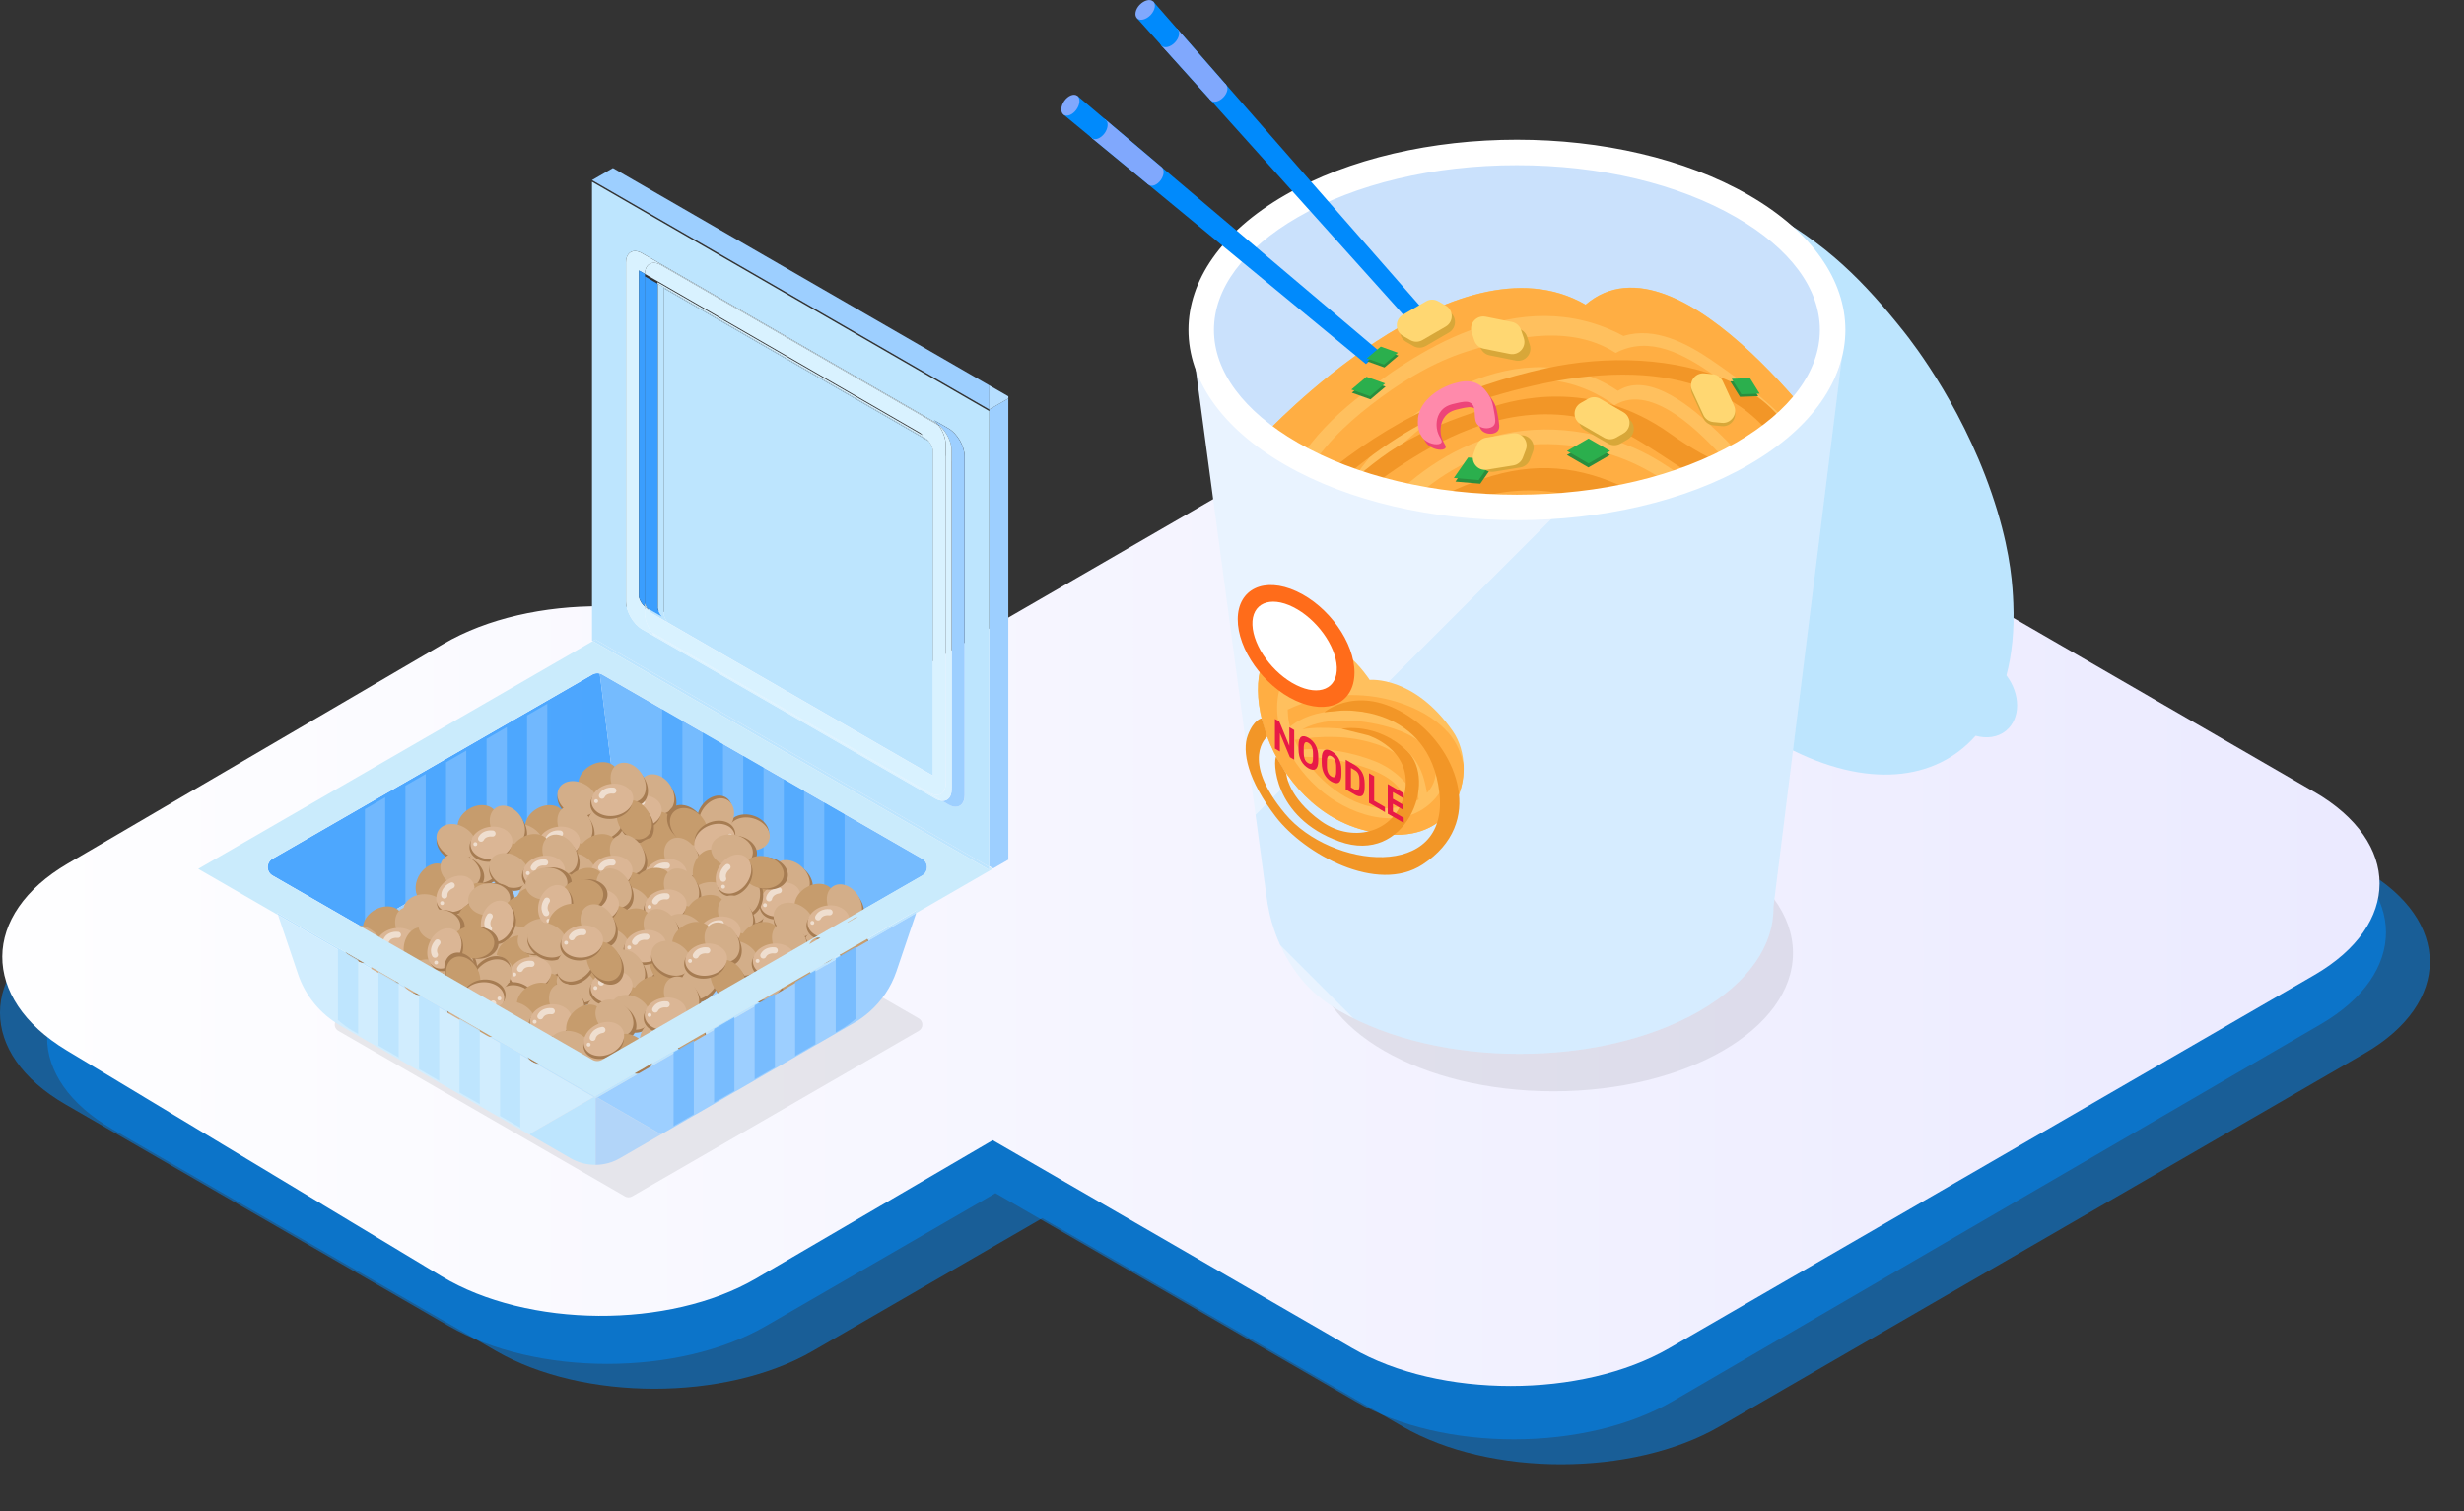 <?xml version="1.0" encoding="UTF-8"?><svg xmlns="http://www.w3.org/2000/svg" xmlns:xlink="http://www.w3.org/1999/xlink" viewBox="0 0 403.96 247.77"><rect x="0" y="0" width="403.96" height="247.77" fill="#333333" stroke="none"/><defs><style>.cls-1,.cls-2{fill:#9dcfff;}.cls-3{fill:#298e3e;}.cls-4,.cls-5,.cls-6{fill:#fff;}.cls-7{fill:#ffc05e;}.cls-8{fill:#e81a47;}.cls-9,.cls-10{fill:#3a9efe;}.cls-11{fill:#43bcff;opacity:.12;}.cls-12{fill:#d9f2ff;}.cls-13{opacity:.6;}.cls-14{fill:#f29627;}.cls-15{fill:url(#_名称未設定グラデーション_44);}.cls-5{stroke-width:.5px;}.cls-5,.cls-16{stroke:#fff;stroke-miterlimit:10;}.cls-17{fill:#ff8aab;}.cls-16{stroke-linecap:round;}.cls-16,.cls-6{opacity:.55;}.cls-16,.cls-18{fill:none;}.cls-19{clip-path:url(#clippath-2);}.cls-20{isolation:isolate;}.cls-21{fill:#008afc;}.cls-22,.cls-23{fill:#bde5fe;}.cls-24{opacity:.08;}.cls-25{fill:#d8a739;}.cls-26{fill:#a67c52;}.cls-27{fill:#ffae43;}.cls-2{opacity:.7;}.cls-28{clip-path:url(#clippath-1);}.cls-29{fill:#c69c6d;}.cls-30{fill:#ff6c1a;}.cls-31{fill:#dbb695;}.cls-32{fill:#ffd772;}.cls-33{fill:#d3ae89;}.cls-34{fill:#2baf4d;}.cls-35{mix-blend-mode:multiply;opacity:.5;}.cls-10,.cls-36,.cls-23{opacity:.9;}.cls-36,.cls-37{fill:#75bbfe;}.cls-38{fill:#e9f3ff;}.cls-39{fill:#b6deff;}.cls-40{fill:#ed4579;}.cls-41{fill:#80a8fd;}.cls-42{fill:#cae1fc;}.cls-43{fill:#d1edfe;}.cls-44{fill:#caebfc;}</style><linearGradient id="_名称未設定グラデーション_44" x1="-14.79" y1="144.83" x2="405.36" y2="144.83" gradientUnits="userSpaceOnUse"><stop offset="0" stop-color="#fff"/><stop offset="1" stop-color="#eae9ff"/></linearGradient><clipPath id="clippath-1"><path class="cls-18" d="M302.52,54.33h-107.32c3.26,24.28,6.52,48.56,9.78,72.83,.89,6.6,1.77,13.2,2.66,19.79,.38,3.1,1.61,8.47,5.59,13.42,1.57,1.95,3.64,3.78,6.46,5.4,16.26,9.33,42.62,9.33,58.88,0,8.22-4.72,12.28-10.91,12.18-17.09h0l11.76-94.35Z"/></clipPath><clipPath id="clippath-2"><ellipse class="cls-18" cx="248.81" cy="54.1" rx="53.6" ry="30.95"/></clipPath></defs><g class="cls-20"><g id="_レイヤー_2"><g id="content"><g><g><g class="cls-35"><path class="cls-21" d="M387.64,142.67l-105.76-61.17c-14.28-8.26-37.66-8.26-51.94,0l-80.52,46.57-16.18-9.36c-14.28-8.26-37.66-8.26-51.94,0l-62.87,36.36c-14.28,8.26-14.28,21.78,0,30.04l62.88,36.36c14.28,8.26,37.66,8.26,51.94,0l37.64-21.77,59.06,34.16c14.28,8.26,37.66,8.26,51.94,0l105.76-61.17c14.28-8.26,14.28-21.78,0-30.04Z"/></g><g class="cls-35"><path class="cls-21" d="M380.45,137.8l-105.76-61.17c-14.28-8.26-37.64-8.23-51.9,.06l-81.19,47.22-16.07-9.3c-14.28-8.26-37.66-8.26-51.94,0L10.71,150.99c-14.28,8.26-14.28,21.78,0,30.04l62.88,36.36c14.28,8.26,37.66,8.26,51.94,0l37.67-21.79,59.1,34.18c14.28,8.26,37.64,8.23,51.9-.06l106.28-61.82c14.26-8.3,14.25-21.84-.04-30.1Z"/></g><path class="cls-15" d="M379.39,129.81l-105.76-61.17c-14.28-8.26-37.66-8.26-51.94,0l-81.2,46.96-16.14-9.72c-14.13-8.52-37.35-8.67-51.6-.35L11.12,141.56c-14.25,8.32-14.34,22.1-.21,30.62l61.47,37.04c14.13,8.52,37.35,8.67,51.6,.35l38.77-22.65,58.96,34.1c14.28,8.26,37.66,8.26,51.94,0l105.76-61.17c14.28-8.26,14.28-21.78,0-30.04Z"/></g><g><path class="cls-24" d="M102.46,196.13l-47-27.14c-.78-.45-.78-1.58,0-2.03l47-27.14c.36-.21,.81-.21,1.17,0l47,27.14c.78,.45,.78,1.58,0,2.03l-47,27.14c-.36,.21-.81,.21-1.17,0Z"/><g><path class="cls-10" d="M98.32,110.41c-.39-.09-.82-.04-1.18,.17l-52.44,30.19c-1.07,.62-1.07,2.16,0,2.77l12.63,7.27,.53,.3,1.77,1.02,40.23-23.23c.08-.05,.16-.07,.25-.1,.16-.06,.33-.1,.5-.11l-2.28-18.29Z"/><g><polygon class="cls-36" points="79.77 128.88 79.77 133.24 79.77 140.99 83.09 139.07 83.09 131.32 83.09 126.97 83.09 119.21 79.77 121.13 79.77 128.88"/><polygon class="cls-36" points="59.83 140.39 59.83 144.75 59.83 152.5 63.15 150.58 63.15 142.83 63.15 138.48 63.15 130.72 59.83 132.64 59.83 140.39"/><polygon class="cls-36" points="73.12 132.72 73.12 137.08 73.12 144.83 76.44 142.91 76.44 135.16 76.44 130.8 76.44 123.05 73.12 124.97 73.12 132.72"/><polygon class="cls-36" points="66.47 136.56 66.47 140.91 66.47 148.67 69.8 146.75 69.8 138.99 69.8 134.64 69.8 126.89 66.47 128.8 66.47 136.56"/><path class="cls-36" d="M86.41,117.29v19.86l.85-.49c.89-.51,1.71-1.12,2.47-1.79v-19.5l-3.32,1.92Z"/></g><path class="cls-37" d="M101.51,128.91l37.5,21.65,12.18-7.01c1.07-.62,1.07-2.16,0-2.77l-52.44-30.19c-.14-.08-.28-.13-.43-.17l2.28,18.29c.31-.02,.63,.05,.91,.21Z"/><g class="cls-13"><polygon class="cls-10" points="115.21 124.1 115.21 132.1 115.21 136.21 118.53 138.13 118.53 134.02 118.53 126.02 118.53 121.91 115.21 119.99 115.21 124.1"/><polygon class="cls-10" points="135.14 131.5 135.14 135.61 135.14 143.61 135.14 147.72 138.47 149.64 138.47 145.53 138.47 137.53 138.47 133.42 135.14 131.5"/><polygon class="cls-10" points="121.85 127.94 121.85 135.94 121.85 140.04 125.18 141.96 125.18 137.86 125.18 129.85 125.18 125.75 121.85 123.83 121.85 127.94"/><polygon class="cls-10" points="128.5 131.77 128.5 139.78 128.5 143.88 131.82 145.8 131.82 141.69 131.82 133.69 131.82 129.59 128.5 127.67 128.5 131.77"/><path class="cls-10" d="M108.56,120.26v11.75c.76,.67,1.58,1.27,2.47,1.79l.85,.49v-16.21l-3.32-1.92v4.1Z"/></g><g><polygon class="cls-1" points="162.2 67.12 162.2 138.03 162.2 141.99 162.84 142.36 165.31 140.93 165.31 139.82 165.31 65.33 162.2 67.12"/><polygon class="cls-1" points="100.49 27.55 97.06 29.53 162.19 67.13 162.2 67.12 162.2 63.18 100.49 27.55"/><polygon class="cls-39" points="165.31 64.97 162.2 63.18 162.2 67.12 165.31 65.33 165.31 64.97"/></g><path class="cls-22" d="M107.82,99.54c0,.43,.32,1.09,.69,1.54l-2.42-1.4c.21,.36,.48,.68,.72,.83l2.67,1.54c-.37-.45-.69-1.12-.69-1.54V47.23s43.48,25.1,43.48,25.1c-.14-.17-.29-.32-.43-.4l-44.01-25.41v53.02Z"/><path class="cls-22" d="M97.06,105.01l.14,.08,.43-.25,64.56,37.27V67.4L97.06,29.8V105.01Zm7.04-63.86c.36,0,.76,.12,1.18,.36l48.09,27.76c.13,.07,.25,.16,.37,.25-.18-.22-.37-.44-.57-.63l2.33,1.34c1.46,.84,2.65,2.91,2.65,4.6v55.53c0,1.2-.6,1.89-1.47,1.89-.36,0-.76-.12-1.18-.36l-1.09-.63c-.32-.03-.67-.12-1.04-.34l-45.76-26.42-2.33-1.34c-1.46-.84-2.65-2.91-2.65-4.6V43.04c0-1.2,.6-1.89,1.47-1.89Z"/><polygon class="cls-18" points="100.6 128.7 98.32 110.41 98.32 110.41 100.6 128.7 100.6 128.7"/><rect class="cls-1" x="82.72" y="149.43" width="40.92" height="0" transform="translate(-75.44 116.72) rotate(-45)"/><g><path class="cls-1" d="M100.1,128.81c-.08,.03-.17,.06-.25,.1l-40.23,23.23,37.52,21.6c.5,.29,1.11,.29,1.61,0l6.96-4.01-5.06-40.61-.55-.32Z"/><polygon class="cls-1" points="105.71 169.73 138.28 150.98 138.39 150.91 100.65 129.12 105.71 169.73"/></g><polygon class="cls-1" points="100.6 128.7 100.65 129.12 100.65 129.12 100.6 128.7 100.6 128.7"/><path class="cls-1" d="M100.1,128.81l.55,.32-.05-.43c-.17,0-.34,.05-.5,.11Z"/><path class="cls-1" d="M101.51,128.91c-.28-.16-.6-.23-.91-.21l.05,.43,37.74,21.79,.62-.35-37.5-21.65Z"/><polygon class="cls-22" points="139.6 150.9 139.6 150.9 139.6 150.9 139.6 150.9"/><polygon class="cls-22" points="97.53 179.72 97.3 179.85 97.32 179.86 97.55 179.73 97.53 179.72"/><polygon class="cls-22" points="97.2 105.09 162.19 142.61 162.19 142.11 97.63 104.84 97.2 105.09"/><polygon class="cls-22" points="45.47 149.66 45.58 149.99 52.16 153.79 97.3 179.85 97.53 179.72 45.47 149.66"/><polygon class="cls-22" points="97.57 179.72 97.64 179.76 97.88 179.9 112.64 171.38 112.64 170.99 97.53 179.72 97.55 179.73 97.57 179.72"/><polygon class="cls-22" points="129.26 161.4 129.26 161.78 132.58 159.87 132.58 159.48 129.26 161.4"/><polygon class="cls-22" points="135.9 157.57 135.9 157.95 139.22 156.03 139.22 155.65 135.9 157.57"/><polygon class="cls-22" points="142.55 153.73 142.55 154.11 143.24 153.71 150.18 149.7 150.34 149.23 142.55 153.73"/><polygon class="cls-22" points="122.61 165.24 122.61 165.62 125.93 163.7 125.93 163.32 122.61 165.24"/><path class="cls-22" d="M115.95,169.09c0,.06,.02,.13,.02,.19v.18l3.32-1.92v-.38l-3.34,1.93Z"/><polygon class="cls-22" points="97.64 180.04 97.64 179.78 97.55 179.73 97.32 179.86 97.63 180.04 97.64 180.04"/><polygon class="cls-22" points="97.57 179.72 97.55 179.73 97.64 179.78 97.64 179.76 97.57 179.72"/><polygon class="cls-22" points="97.64 180.04 97.86 179.91 97.64 179.78 97.64 180.04"/><polygon class="cls-22" points="97.64 179.78 97.86 179.91 97.88 179.9 97.64 179.76 97.64 179.78"/><path class="cls-22" d="M139.6,150.9h0c.06-.08,.13-.15,.2-.21l-.29,.17,.08,.05Z"/><polygon class="cls-22" points="98.25 109.84 98.25 109.84 98.32 110.41 98.32 110.41 98.25 109.84"/><rect class="cls-22" x="105.74" y="169.73" width="0" height=".56" transform="translate(-20.17 14.35) rotate(-7.09)"/><polygon class="cls-22" points="139.6 150.9 139.52 150.86 138.9 151.21 138.98 151.26 139.6 150.9"/><path class="cls-22" d="M108.79,100.51c0,.43,.32,1.09,.69,1.54l43.48,25.1v-53.28c0-.43-.32-1.09-.69-1.54l-43.48-25.1v53.28Z"/><path class="cls-12" d="M102.62,98.57c0,1.69,1.19,3.75,2.65,4.6l2.33,1.34c-.2-.19-.39-.4-.57-.63-.14-.11-.27-.22-.4-.34l.24,.14c-.69-.95-1.15-2.13-1.15-3.17v-1.06c-.41-.32-.85-1.02-.97-1.57V44.34l.97,.56c.03-1.15,.62-1.81,1.47-1.81,.36,0,.76,.12,1.18,.36l45.52,26.28c-.05-.07-.11-.13-.16-.2-.12-.09-.24-.18-.37-.25l-48.09-27.76c-.42-.24-.82-.36-1.18-.36-.87,0-1.47,.69-1.47,1.89v55.53Zm3.07-55.55h0Z"/><path class="cls-9" d="M105.72,98.85c.06,.26,.2,.56,.36,.84l2.42,1.4c-.37-.45-.69-1.12-.69-1.54V46.52s-2.1-1.21-2.1-1.21v53.54Z"/><path class="cls-9" d="M105.72,45.31l-.04-.02v53.28c0,.08,.01,.18,.04,.28V45.31Z"/><path class="cls-9" d="M105.69,98.57V45.29s.04,.02,.04,.02v-.33s0-.05,0-.08l-.97-.56v53.54c.12,.55,.56,1.26,.97,1.57v-.6c-.02-.1-.04-.19-.04-.28Z"/><path class="cls-1" d="M156.02,73.87v1.66c.02,.1,.04,.19,.04,.28v53.28s-.04-.02-.04-.02v.33c0,1.2-.6,1.89-1.48,1.89-.04,0-.1-.02-.14-.02l1.09,.63c.42,.24,.82,.36,1.18,.36,.87,0,1.47-.69,1.47-1.89v-55.53c0-1.69-1.19-3.75-2.65-4.6l-2.33-1.34c.2,.19,.39,.4,.57,.63,.14,.11,.27,.22,.4,.34,1.08,1.01,1.88,2.63,1.88,4Z"/><path class="cls-1" d="M156.02,129.07l.04,.02v-53.28c0-.08-.01-.18-.04-.28v53.54Z"/><path class="cls-1" d="M106.63,103.54c.13,.12,.26,.24,.4,.34-.05-.07-.11-.13-.16-.2l-.24-.14Z"/><path class="cls-12" d="M107.04,103.88c.18,.22,.37,.44,.57,.63l45.76,26.42c.37,.21,.72,.31,1.04,.34l-46.99-27.13c-.13-.07-.25-.16-.37-.25Z"/><path class="cls-12" d="M153.57,130.32c.87,0,1.47-.69,1.47-1.89v-.33l.04,.02v-53.28c0-.08-.01-.18-.04-.28v-1.66c0-1.04-.46-2.22-1.15-3.17l-45.52-26.28c-.42-.24-.82-.36-1.18-.36-.85,0-1.44,.67-1.47,1.81l45.13,26.06c.14,.08,.29,.23,.43,.4l-43.48-25.1v.26l44.01,25.41c.14,.08,.29,.23,.43,.4,.37,.45,.69,1.12,.69,1.54v53.28s-43.48-25.1-43.48-25.1l-2.67-1.54c-.25-.14-.51-.47-.72-.83l-.24-.14s-.08-.07-.12-.1v1.06c0,1.04,.46,2.22,1.15,3.17l45.52,26.28c.42,.24,.82,.36,1.18,.36Z"/><path class="cls-12" d="M106.08,99.69c-.16-.28-.3-.58-.36-.84v.6s.08,.08,.12,.1l.24,.14Z"/><path class="cls-12" d="M156.02,129.4v-55.53c0-1.37-.8-2.99-1.88-4l-.24-.14c.69,.95,1.15,2.13,1.15,3.17v1.66c.02,.1,.04,.19,.04,.28v53.28s-.04-.02-.04-.02v.33c0,1.2-.6,1.89-1.47,1.89-.36,0-.76-.12-1.18-.36l-45.52-26.28c.05,.07,.11,.13,.16,.2,.12,.09,.24,.18,.37,.25l46.99,27.13s.1,.02,.14,.02c.87,0,1.48-.69,1.48-1.89Z"/><polygon class="cls-22" points="132.58 159.48 132.58 159.87 135.9 157.95 135.9 157.57 132.58 159.48"/><path class="cls-22" d="M134.24,153.72c-.71,0-1.31,.44-1.55,1.07l1.81-1.04c-.09-.01-.17-.03-.26-.03Z"/><path class="cls-22" d="M115.97,169.46v-.18c0-.07-.01-.13-.02-.19l-3.3,1.91v.38l3.32-1.92Z"/><polygon class="cls-22" points="125.93 163.32 125.93 163.7 129.26 161.78 129.26 161.4 125.93 163.32"/><polygon class="cls-22" points="119.29 167.16 119.29 167.54 122.61 165.62 122.61 165.24 119.29 167.16"/><polygon class="cls-22" points="139.22 156.03 142.55 154.11 142.55 153.73 139.22 155.65 139.22 156.03"/><path class="cls-22" d="M139.81,150.69c-.07,.06-.14,.13-.2,.21l1.02-.59c-.1,.02-.19,.04-.28,.07l-.54,.31Z"/><g><g><g><ellipse class="cls-26" cx="102.76" cy="130.19" rx="3.45" ry="2.63" transform="translate(-51.33 68.82) rotate(-30)"/><ellipse class="cls-29" cx="102.76" cy="129.69" rx="3.45" ry="2.63" transform="translate(-51.08 68.75) rotate(-30)"/></g><g><ellipse class="cls-26" cx="108.01" cy="130.77" rx="2.63" ry="3.45" transform="translate(-53.28 78.32) rotate(-32.43)"/><ellipse class="cls-33" cx="107.67" cy="130.16" rx="2.63" ry="3.45" transform="translate(-53.01 78.04) rotate(-32.43)"/></g><g><ellipse class="cls-26" cx="99.32" cy="133.29" rx="2.63" ry="3.45" transform="translate(-65.77 152.66) rotate(-60)"/><ellipse class="cls-33" cx="99.32" cy="132.8" rx="2.63" ry="3.45" transform="translate(-65.35 152.41) rotate(-60)"/></g><g><ellipse class="cls-26" cx="104.1" cy="137.07" rx="3.45" ry="2.63" transform="translate(-65.45 107.44) rotate(-42.87)"/><ellipse class="cls-33" cx="103.92" cy="136.57" rx="3.45" ry="2.63" transform="translate(-65.15 107.19) rotate(-42.87)"/></g><g><ellipse class="cls-26" cx="108.99" cy="136.87" rx="2.63" ry="3.45" transform="translate(-56.4 79.8) rotate(-32.43)"/><ellipse class="cls-29" cx="108.65" cy="136.26" rx="2.63" ry="3.45" transform="translate(-56.13 79.52) rotate(-32.43)"/></g><g><g><ellipse class="cls-26" cx="104.9" cy="133.48" rx="3.45" ry="2.63" transform="translate(-19.9 18.39) rotate(-9.15)"/><ellipse class="cls-31" cx="105.07" cy="133.01" rx="3.45" ry="2.63" transform="translate(-19.82 18.41) rotate(-9.15)"/></g><circle class="cls-6" cx="102.41" cy="133.24" r=".32"/><path class="cls-16" d="M103.36,132.34c.03-.06,.24-.53,.91-.75,.43-.14,.82-.11,.97-.09"/></g></g><g><g><ellipse class="cls-26" cx="98.08" cy="128.3" rx="3.45" ry="2.63" transform="translate(-51.01 66.23) rotate(-30)"/><ellipse class="cls-29" cx="98.08" cy="127.8" rx="3.45" ry="2.63" transform="translate(-50.76 66.16) rotate(-30)"/></g><g><ellipse class="cls-26" cx="103.34" cy="128.88" rx="2.63" ry="3.45" transform="translate(-53 75.52) rotate(-32.43)"/><ellipse class="cls-33" cx="102.99" cy="128.27" rx="2.63" ry="3.45" transform="translate(-52.72 75.24) rotate(-32.43)"/></g><g><ellipse class="cls-26" cx="94.65" cy="131.4" rx="2.63" ry="3.45" transform="translate(-66.47 147.67) rotate(-60)"/><ellipse class="cls-33" cx="94.65" cy="130.91" rx="2.63" ry="3.45" transform="translate(-66.04 147.42) rotate(-60)"/></g><g><ellipse class="cls-26" cx="99.42" cy="135.18" rx="3.45" ry="2.63" transform="translate(-65.41 103.75) rotate(-42.87)"/><ellipse class="cls-33" cx="99.25" cy="134.67" rx="3.45" ry="2.63" transform="translate(-65.12 103.5) rotate(-42.87)"/></g><g><ellipse class="cls-26" cx="104.32" cy="134.98" rx="2.63" ry="3.45" transform="translate(-56.12 76.99) rotate(-32.43)"/><ellipse class="cls-29" cx="103.98" cy="134.37" rx="2.63" ry="3.45" transform="translate(-55.84 76.72) rotate(-32.43)"/></g><g><g><ellipse class="cls-26" cx="100.22" cy="131.59" rx="3.45" ry="2.63" transform="translate(-19.66 17.62) rotate(-9.15)"/><ellipse class="cls-31" cx="100.4" cy="131.12" rx="3.45" ry="2.63" transform="translate(-19.58 17.64) rotate(-9.15)"/></g><circle class="cls-6" cx="97.74" cy="131.34" r=".32"/><path class="cls-16" d="M98.68,130.45c.03-.06,.24-.53,.91-.75,.43-.14,.82-.11,.97-.09"/></g></g><g><g><ellipse class="cls-26" cx="120.08" cy="140.03" rx="3.45" ry="2.63" transform="translate(-63.44 121.35) rotate(-43.57)"/><ellipse class="cls-29" cx="120.19" cy="140.51" rx="3.45" ry="2.63" transform="translate(-63.74 121.56) rotate(-43.57)"/></g><g><ellipse class="cls-26" cx="114.83" cy="140.69" rx="2.63" ry="3.45" transform="translate(-66.15 125.57) rotate(-46)"/><ellipse class="cls-33" cx="115.31" cy="141.21" rx="2.63" ry="3.45" transform="translate(-66.37 126.07) rotate(-46)"/></g><g><ellipse class="cls-26" cx="122.69" cy="136.2" rx="2.63" ry="3.45" transform="translate(-42.65 215.37) rotate(-73.57)"/><ellipse class="cls-33" cx="122.8" cy="136.69" rx="2.63" ry="3.45" transform="translate(-43.03 215.83) rotate(-73.57)"/></g><g><ellipse class="cls-26" cx="117.16" cy="133.65" rx="3.45" ry="2.63" transform="translate(-58.98 157.42) rotate(-56.45)"/><ellipse class="cls-33" cx="117.45" cy="134.1" rx="3.45" ry="2.63" transform="translate(-59.22 157.86) rotate(-56.45)"/></g><g><ellipse class="cls-26" cx="112.44" cy="134.99" rx="2.63" ry="3.45" transform="translate(-62.77 122.12) rotate(-46)"/><ellipse class="cls-29" cx="112.92" cy="135.51" rx="2.63" ry="3.45" transform="translate(-63 122.61) rotate(-46)"/></g><g><g><ellipse class="cls-26" cx="117.22" cy="137.33" rx="3.45" ry="2.63" transform="translate(-43.96 55.95) rotate(-22.73)"/><ellipse class="cls-31" cx="117.16" cy="137.82" rx="3.45" ry="2.63" transform="translate(-44.15 55.97) rotate(-22.73)"/></g><circle class="cls-6" cx="119.69" cy="136.99" r=".32"/><path class="cls-16" d="M118.99,138.08c-.01,.07-.11,.57-.71,.94-.39,.24-.78,.3-.92,.31"/></g></g><g><g><ellipse class="cls-26" cx="124.93" cy="145.36" rx="3.45" ry="2.63" transform="translate(-66.33 132.93) rotate(-45.6)"/><ellipse class="cls-29" cx="124.8" cy="144.88" rx="3.45" ry="2.63" transform="translate(-66.03 132.69) rotate(-45.6)"/></g><g><ellipse class="cls-26" cx="130.15" cy="144.51" rx="2.63" ry="3.45" transform="translate(-64.33 144.65) rotate(-48.03)"/><ellipse class="cls-33" cx="129.66" cy="144.01" rx="2.63" ry="3.45" transform="translate(-64.12 144.12) rotate(-48.03)"/></g><g><ellipse class="cls-26" cx="122.46" cy="149.27" rx="2.63" ry="3.45" transform="translate(-52.57 230.77) rotate(-75.6)"/><ellipse class="cls-33" cx="122.33" cy="148.79" rx="2.63" ry="3.45" transform="translate(-52.21 230.29) rotate(-75.6)"/></g><g><ellipse class="cls-26" cx="128.08" cy="151.62" rx="3.45" ry="2.63" transform="translate(-68.14 181.52) rotate(-58.48)"/><ellipse class="cls-33" cx="127.77" cy="151.19" rx="3.45" ry="2.63" transform="translate(-67.91 181.06) rotate(-58.48)"/></g><g><ellipse class="cls-26" cx="132.74" cy="150.12" rx="2.63" ry="3.45" transform="translate(-67.64 148.43) rotate(-48.03)"/><ellipse class="cls-29" cx="132.25" cy="149.62" rx="2.63" ry="3.45" transform="translate(-67.44 147.9) rotate(-48.03)"/></g><g><g><ellipse class="cls-26" cx="127.88" cy="147.95" rx="3.45" ry="2.63" transform="translate(-50.21 67.15) rotate(-24.76)"/><ellipse class="cls-31" cx="127.92" cy="147.46" rx="3.45" ry="2.63" transform="translate(-50 67.13) rotate(-24.76)"/></g><circle class="cls-6" cx="125.42" cy="148.39" r=".32"/><path class="cls-16" d="M126.09,147.27c0-.07,.09-.57,.68-.96,.38-.25,.77-.32,.91-.34"/></g></g><g><g><ellipse class="cls-26" cx="133.53" cy="148.23" rx="3.45" ry="2.63" transform="translate(-56.23 86.62) rotate(-30)"/><ellipse class="cls-29" cx="133.53" cy="147.74" rx="3.45" ry="2.63" transform="translate(-55.98 86.56) rotate(-30)"/></g><g><ellipse class="cls-26" cx="138.78" cy="148.82" rx="2.63" ry="3.45" transform="translate(-58.16 97.63) rotate(-32.43)"/><ellipse class="cls-33" cx="138.44" cy="148.21" rx="2.63" ry="3.45" transform="translate(-57.89 97.35) rotate(-32.43)"/></g><g><ellipse class="cls-26" cx="130.09" cy="151.34" rx="2.63" ry="3.45" transform="translate(-66.02 188.33) rotate(-60)"/><ellipse class="cls-33" cx="130.09" cy="150.84" rx="2.63" ry="3.45" transform="translate(-65.59 188.08) rotate(-60)"/></g><g><ellipse class="cls-26" cx="134.87" cy="155.11" rx="3.45" ry="2.63" transform="translate(-69.51 133.19) rotate(-42.87)"/><ellipse class="cls-33" cx="134.69" cy="154.61" rx="3.45" ry="2.63" transform="translate(-69.21 132.94) rotate(-42.87)"/></g><g><ellipse class="cls-26" cx="139.76" cy="154.92" rx="2.63" ry="3.45" transform="translate(-61.28 99.11) rotate(-32.43)"/><ellipse class="cls-29" cx="139.42" cy="154.31" rx="2.63" ry="3.45" transform="translate(-61.01 98.83) rotate(-32.43)"/></g><g><g><ellipse class="cls-26" cx="135.66" cy="151.52" rx="3.45" ry="2.63" transform="translate(-22.38 23.51) rotate(-9.15)"/><ellipse class="cls-31" cx="135.84" cy="151.06" rx="3.45" ry="2.63" transform="translate(-22.3 23.53) rotate(-9.15)"/></g><circle class="cls-6" cx="133.18" cy="151.28" r=".32"/><path class="cls-16" d="M134.13,150.39c.03-.06,.24-.53,.91-.75,.43-.14,.82-.11,.97-.09"/></g></g><g><g><ellipse class="cls-26" cx="106.86" cy="140.6" rx="3.45" ry="2.63" transform="translate(-55.98 72.27) rotate(-30)"/><ellipse class="cls-29" cx="106.86" cy="140.1" rx="3.45" ry="2.63" transform="translate(-55.73 72.2) rotate(-30)"/></g><g><ellipse class="cls-26" cx="112.12" cy="141.18" rx="2.63" ry="3.45" transform="translate(-58.22 82.14) rotate(-32.43)"/><ellipse class="cls-33" cx="111.77" cy="140.57" rx="2.63" ry="3.45" transform="translate(-57.95 81.86) rotate(-32.43)"/></g><g><ellipse class="cls-26" cx="103.43" cy="143.7" rx="2.63" ry="3.45" transform="translate(-72.73 161.42) rotate(-60)"/><ellipse class="cls-33" cx="103.43" cy="143.2" rx="2.63" ry="3.45" transform="translate(-72.3 161.17) rotate(-60)"/></g><g><ellipse class="cls-26" cx="108.2" cy="147.48" rx="3.45" ry="2.63" transform="translate(-71.43 113.01) rotate(-42.87)"/><ellipse class="cls-33" cx="108.03" cy="146.97" rx="3.45" ry="2.63" transform="translate(-71.14 112.76) rotate(-42.87)"/></g><g><ellipse class="cls-26" cx="113.1" cy="147.28" rx="2.63" ry="3.45" transform="translate(-61.34 83.62) rotate(-32.43)"/><ellipse class="cls-29" cx="112.76" cy="146.67" rx="2.63" ry="3.45" transform="translate(-61.07 83.34) rotate(-32.43)"/></g><g><g><ellipse class="cls-26" cx="109" cy="143.88" rx="3.45" ry="2.63" transform="translate(-21.5 19.17) rotate(-9.15)"/><ellipse class="cls-31" cx="109.18" cy="143.42" rx="3.45" ry="2.63" transform="translate(-21.43 19.2) rotate(-9.15)"/></g><circle class="cls-6" cx="106.52" cy="143.64" r=".32"/><path class="cls-16" d="M107.46,142.75c.03-.06,.24-.53,.91-.75,.43-.14,.82-.11,.97-.09"/></g></g><g><g><ellipse class="cls-26" cx="116.61" cy="143" rx="3.45" ry="2.63" transform="translate(-50.35 221.56) rotate(-76)"/><ellipse class="cls-29" cx="116.25" cy="142.66" rx="3.45" ry="2.63" transform="translate(-50.29 220.95) rotate(-76)"/></g><g><ellipse class="cls-26" cx="120.67" cy="139.63" rx="2.63" ry="3.45" transform="translate(-40.31 229.85) rotate(-78.43)"/><ellipse class="cls-33" cx="120" cy="139.45" rx="2.63" ry="3.45" transform="translate(-40.68 229.05) rotate(-78.43)"/></g><g><ellipse class="cls-26" cx="116.45" cy="147.63" rx="3.45" ry="2.63" transform="translate(-36.19 37.83) rotate(-16)"/><ellipse class="cls-33" cx="116.09" cy="147.29" rx="3.45" ry="2.63" transform="translate(-36.11 37.72) rotate(-16)"/></g><g><ellipse class="cls-26" cx="122.49" cy="146.82" rx="3.45" ry="2.63" transform="translate(-26.7 266.4) rotate(-88.88)"/><ellipse class="cls-33" cx="122" cy="146.59" rx="3.45" ry="2.63" transform="translate(-26.96 265.7) rotate(-88.88)"/></g><g><ellipse class="cls-26" cx="125.75" cy="143.16" rx="2.63" ry="3.45" transform="translate(-39.72 237.65) rotate(-78.43)"/><ellipse class="cls-29" cx="125.07" cy="142.98" rx="2.63" ry="3.45" transform="translate(-40.08 236.84) rotate(-78.43)"/></g><g><g><ellipse class="cls-26" cx="120.46" cy="143.75" rx="3.45" ry="2.63" transform="translate(-66.34 160.48) rotate(-55.16)"/><ellipse class="cls-31" cx="120.25" cy="143.3" rx="3.45" ry="2.63" transform="translate(-66.06 160.12) rotate(-55.16)"/></g><circle class="cls-6" cx="118.56" cy="145.36" r=".32"/><path class="cls-16" d="M118.57,144.06c-.03-.06-.21-.54,.1-1.17,.2-.41,.5-.67,.61-.76"/></g></g></g><g><g><g><ellipse class="cls-26" cx="89.34" cy="135.34" rx="3.45" ry="2.63" transform="translate(-55.7 62.8) rotate(-30)"/><ellipse class="cls-29" cx="89.34" cy="134.84" rx="3.45" ry="2.63" transform="translate(-55.45 62.74) rotate(-30)"/></g><g><ellipse class="cls-26" cx="94.6" cy="135.92" rx="2.63" ry="3.45" transform="translate(-58.14 71.93) rotate(-32.43)"/><ellipse class="cls-33" cx="94.26" cy="135.31" rx="2.63" ry="3.45" transform="translate(-57.86 71.65) rotate(-32.43)"/></g><g><ellipse class="cls-26" cx="85.91" cy="138.44" rx="2.63" ry="3.45" transform="translate(-76.94 143.62) rotate(-60)"/><ellipse class="cls-33" cx="85.91" cy="137.94" rx="2.63" ry="3.45" transform="translate(-76.51 143.37) rotate(-60)"/></g><g><ellipse class="cls-26" cx="90.68" cy="142.22" rx="3.45" ry="2.63" transform="translate(-72.53 99.69) rotate(-42.87)"/><ellipse class="cls-33" cx="90.51" cy="141.71" rx="3.45" ry="2.63" transform="translate(-72.24 99.43) rotate(-42.87)"/></g><g><ellipse class="cls-26" cx="95.58" cy="142.02" rx="2.63" ry="3.45" transform="translate(-61.25 73.41) rotate(-32.43)"/><ellipse class="cls-29" cx="95.24" cy="141.41" rx="2.63" ry="3.45" transform="translate(-60.98 73.13) rotate(-32.43)"/></g><g><g><ellipse class="cls-26" cx="91.48" cy="138.62" rx="3.45" ry="2.63" transform="translate(-20.89 16.32) rotate(-9.15)"/><ellipse class="cls-31" cx="91.66" cy="138.16" rx="3.45" ry="2.63" transform="translate(-20.81 16.34) rotate(-9.15)"/></g><circle class="cls-6" cx="89" cy="138.38" r=".32"/><path class="cls-16" d="M89.94,137.49c.03-.06,.24-.53,.91-.75,.43-.14,.82-.11,.97-.09"/></g></g><g><g><ellipse class="cls-26" cx="97.96" cy="140.09" rx="3.45" ry="2.63" transform="translate(-56.92 67.75) rotate(-30)"/><ellipse class="cls-29" cx="97.96" cy="139.59" rx="3.45" ry="2.63" transform="translate(-56.67 67.68) rotate(-30)"/></g><g><ellipse class="cls-26" cx="103.22" cy="140.67" rx="2.63" ry="3.45" transform="translate(-59.34 77.29) rotate(-32.43)"/><ellipse class="cls-33" cx="102.87" cy="140.06" rx="2.63" ry="3.45" transform="translate(-59.07 77.01) rotate(-32.43)"/></g><g><ellipse class="cls-26" cx="94.52" cy="143.19" rx="2.63" ry="3.45" transform="translate(-76.75 153.46) rotate(-60)"/><ellipse class="cls-33" cx="94.52" cy="142.7" rx="2.63" ry="3.45" transform="translate(-76.32 153.21) rotate(-60)"/></g><g><ellipse class="cls-26" cx="99.3" cy="146.97" rx="3.45" ry="2.63" transform="translate(-73.47 106.82) rotate(-42.87)"/><ellipse class="cls-33" cx="99.13" cy="146.47" rx="3.45" ry="2.63" transform="translate(-73.17 106.57) rotate(-42.87)"/></g><g><ellipse class="cls-26" cx="104.2" cy="146.77" rx="2.63" ry="3.45" transform="translate(-62.46 78.77) rotate(-32.43)"/><ellipse class="cls-29" cx="103.86" cy="146.16" rx="2.63" ry="3.45" transform="translate(-62.19 78.49) rotate(-32.43)"/></g><g><g><ellipse class="cls-26" cx="100.1" cy="143.38" rx="3.45" ry="2.63" transform="translate(-21.53 17.75) rotate(-9.15)"/><ellipse class="cls-31" cx="100.28" cy="142.91" rx="3.45" ry="2.63" transform="translate(-21.46 17.77) rotate(-9.15)"/></g><circle class="cls-6" cx="97.62" cy="143.14" r=".32"/><path class="cls-16" d="M98.56,142.24c.03-.06,.24-.53,.91-.75,.43-.14,.82-.11,.97-.09"/></g></g><g><g><ellipse class="cls-26" cx="106.82" cy="145.63" rx="3.45" ry="2.63" transform="translate(-58.5 72.92) rotate(-30)"/><ellipse class="cls-29" cx="106.82" cy="145.13" rx="3.45" ry="2.63" transform="translate(-58.25 72.85) rotate(-30)"/></g><g><ellipse class="cls-26" cx="112.08" cy="146.21" rx="2.63" ry="3.45" transform="translate(-60.93 82.9) rotate(-32.43)"/><ellipse class="cls-33" cx="111.73" cy="145.6" rx="2.63" ry="3.45" transform="translate(-60.66 82.63) rotate(-32.43)"/></g><g><ellipse class="cls-26" cx="103.39" cy="148.73" rx="2.63" ry="3.45" transform="translate(-77.11 163.9) rotate(-60)"/><ellipse class="cls-33" cx="103.39" cy="148.23" rx="2.63" ry="3.45" transform="translate(-76.68 163.65) rotate(-60)"/></g><g><ellipse class="cls-26" cx="108.16" cy="152.51" rx="3.45" ry="2.63" transform="translate(-74.87 114.33) rotate(-42.87)"/><ellipse class="cls-33" cx="107.99" cy="152" rx="3.45" ry="2.63" transform="translate(-74.57 114.08) rotate(-42.87)"/></g><g><ellipse class="cls-26" cx="113.06" cy="152.31" rx="2.63" ry="3.45" transform="translate(-64.05 84.38) rotate(-32.43)"/><ellipse class="cls-29" cx="112.72" cy="151.7" rx="2.63" ry="3.45" transform="translate(-63.77 84.1) rotate(-32.43)"/></g><g><g><ellipse class="cls-26" cx="108.96" cy="148.92" rx="3.45" ry="2.63" transform="translate(-22.3 19.23) rotate(-9.15)"/><ellipse class="cls-31" cx="109.14" cy="148.45" rx="3.45" ry="2.63" transform="translate(-22.23 19.25) rotate(-9.15)"/></g><circle class="cls-6" cx="106.48" cy="148.67" r=".32"/><path class="cls-16" d="M107.42,147.78c.03-.06,.24-.53,.91-.75,.43-.14,.82-.11,.97-.09"/></g></g><g><g><ellipse class="cls-26" cx="115.68" cy="150.06" rx="3.45" ry="2.63" transform="translate(-59.53 77.95) rotate(-30)"/><ellipse class="cls-29" cx="115.68" cy="149.56" rx="3.45" ry="2.63" transform="translate(-59.28 77.88) rotate(-30)"/></g><g><ellipse class="cls-26" cx="120.94" cy="150.64" rx="2.63" ry="3.45" transform="translate(-61.92 88.35) rotate(-32.43)"/><ellipse class="cls-33" cx="120.59" cy="150.03" rx="2.63" ry="3.45" transform="translate(-61.65 88.07) rotate(-32.43)"/></g><g><ellipse class="cls-26" cx="112.25" cy="153.16" rx="2.63" ry="3.45" transform="translate(-76.52 173.79) rotate(-60)"/><ellipse class="cls-33" cx="112.25" cy="152.67" rx="2.63" ry="3.45" transform="translate(-76.09 173.54) rotate(-60)"/></g><g><ellipse class="cls-26" cx="117.02" cy="156.94" rx="3.45" ry="2.63" transform="translate(-75.51 121.54) rotate(-42.87)"/><ellipse class="cls-33" cx="116.85" cy="156.43" rx="3.45" ry="2.63" transform="translate(-75.22 121.29) rotate(-42.87)"/></g><g><ellipse class="cls-26" cx="121.92" cy="156.74" rx="2.63" ry="3.45" transform="translate(-65.04 89.83) rotate(-32.43)"/><ellipse class="cls-29" cx="121.58" cy="156.13" rx="2.63" ry="3.45" transform="translate(-64.77 89.55) rotate(-32.43)"/></g><g><g><ellipse class="cls-26" cx="117.82" cy="153.35" rx="3.45" ry="2.63" transform="translate(-22.89 20.7) rotate(-9.15)"/><ellipse class="cls-31" cx="118" cy="152.88" rx="3.45" ry="2.63" transform="translate(-22.82 20.72) rotate(-9.15)"/></g><circle class="cls-6" cx="115.34" cy="153.1" r=".32"/><path class="cls-16" d="M116.28,152.21c.03-.06,.24-.53,.91-.75,.43-.14,.82-.11,.97-.09"/></g></g><g><g><ellipse class="cls-26" cx="124.54" cy="154.49" rx="3.45" ry="2.63" transform="translate(-60.56 82.97) rotate(-30)"/><ellipse class="cls-29" cx="124.54" cy="153.99" rx="3.45" ry="2.63" transform="translate(-60.31 82.9) rotate(-30)"/></g><g><ellipse class="cls-26" cx="129.8" cy="155.07" rx="2.63" ry="3.45" transform="translate(-62.92 93.79) rotate(-32.43)"/><ellipse class="cls-33" cx="129.45" cy="154.46" rx="2.63" ry="3.45" transform="translate(-62.64 93.51) rotate(-32.43)"/></g><g><ellipse class="cls-26" cx="121.11" cy="157.59" rx="2.63" ry="3.45" transform="translate(-75.92 183.68) rotate(-60)"/><ellipse class="cls-33" cx="121.11" cy="157.1" rx="2.63" ry="3.45" transform="translate(-75.5 183.43) rotate(-60)"/></g><g><ellipse class="cls-26" cx="125.88" cy="161.37" rx="3.45" ry="2.63" transform="translate(-76.16 128.75) rotate(-42.87)"/><ellipse class="cls-33" cx="125.71" cy="160.86" rx="3.45" ry="2.63" transform="translate(-75.87 128.5) rotate(-42.87)"/></g><g><ellipse class="cls-26" cx="130.78" cy="161.17" rx="2.63" ry="3.45" transform="translate(-66.04 95.27) rotate(-32.43)"/><ellipse class="cls-29" cx="130.44" cy="160.56" rx="2.63" ry="3.45" transform="translate(-65.76 94.99) rotate(-32.43)"/></g><g><g><ellipse class="cls-26" cx="126.68" cy="157.78" rx="3.45" ry="2.63" transform="translate(-23.49 22.16) rotate(-9.15)"/><ellipse class="cls-31" cx="126.86" cy="157.31" rx="3.45" ry="2.63" transform="translate(-23.41 22.19) rotate(-9.15)"/></g><circle class="cls-6" cx="124.2" cy="157.53" r=".32"/><path class="cls-16" d="M125.14,156.64c.03-.06,.24-.53,.91-.75,.43-.14,.82-.11,.97-.09"/></g></g></g><g><g><g><ellipse class="cls-26" cx="78.27" cy="135.34" rx="3.45" ry="2.63" transform="translate(-57.18 57.27) rotate(-30)"/><ellipse class="cls-29" cx="78.27" cy="134.84" rx="3.45" ry="2.63" transform="translate(-56.93 57.2) rotate(-30)"/></g><g><ellipse class="cls-26" cx="83.52" cy="135.92" rx="2.63" ry="3.45" transform="translate(-59.86 65.99) rotate(-32.43)"/><ellipse class="cls-33" cx="83.18" cy="135.31" rx="2.63" ry="3.45" transform="translate(-59.59 65.71) rotate(-32.43)"/></g><g><ellipse class="cls-26" cx="74.83" cy="138.44" rx="2.63" ry="3.45" transform="translate(-82.48 134.03) rotate(-60)"/><ellipse class="cls-33" cx="74.83" cy="137.94" rx="2.63" ry="3.45" transform="translate(-82.05 133.78) rotate(-60)"/></g><g><ellipse class="cls-26" cx="79.61" cy="142.22" rx="3.45" ry="2.63" transform="translate(-75.49 92.15) rotate(-42.87)"/><ellipse class="cls-33" cx="79.43" cy="141.71" rx="3.45" ry="2.63" transform="translate(-75.2 91.9) rotate(-42.87)"/></g><g><ellipse class="cls-26" cx="84.51" cy="142.02" rx="2.63" ry="3.45" transform="translate(-62.98 67.47) rotate(-32.43)"/><ellipse class="cls-29" cx="84.16" cy="141.41" rx="2.63" ry="3.45" transform="translate(-62.71 67.19) rotate(-32.43)"/></g><g><g><ellipse class="cls-26" cx="80.41" cy="138.62" rx="3.45" ry="2.63" transform="translate(-21.03 14.56) rotate(-9.15)"/><ellipse class="cls-31" cx="80.58" cy="138.16" rx="3.45" ry="2.63" transform="translate(-20.95 14.58) rotate(-9.15)"/></g><circle class="cls-6" cx="77.93" cy="138.38" r=".32"/><path class="cls-16" d="M78.87,137.49c.03-.06,.24-.53,.91-.75,.43-.14,.82-.11,.97-.09"/></g></g><g><g><ellipse class="cls-26" cx="86.89" cy="140.09" rx="3.45" ry="2.63" transform="translate(-58.4 62.21) rotate(-30)"/><ellipse class="cls-29" cx="86.89" cy="139.59" rx="3.45" ry="2.63" transform="translate(-58.16 62.14) rotate(-30)"/></g><g><ellipse class="cls-26" cx="92.14" cy="140.67" rx="2.63" ry="3.45" transform="translate(-61.07 71.35) rotate(-32.43)"/><ellipse class="cls-33" cx="91.8" cy="140.06" rx="2.63" ry="3.45" transform="translate(-60.79 71.07) rotate(-32.43)"/></g><g><ellipse class="cls-26" cx="83.45" cy="143.19" rx="2.63" ry="3.45" transform="translate(-82.28 143.87) rotate(-60)"/><ellipse class="cls-33" cx="83.45" cy="142.7" rx="2.63" ry="3.45" transform="translate(-81.85 143.62) rotate(-60)"/></g><g><ellipse class="cls-26" cx="88.23" cy="146.97" rx="3.45" ry="2.63" transform="translate(-76.43 99.29) rotate(-42.87)"/><ellipse class="cls-33" cx="88.05" cy="146.47" rx="3.45" ry="2.63" transform="translate(-76.13 99.03) rotate(-42.87)"/></g><g><ellipse class="cls-26" cx="93.12" cy="146.77" rx="2.63" ry="3.45" transform="translate(-64.19 72.83) rotate(-32.43)"/><ellipse class="cls-29" cx="92.78" cy="146.16" rx="2.63" ry="3.45" transform="translate(-63.91 72.55) rotate(-32.43)"/></g><g><g><ellipse class="cls-26" cx="89.02" cy="143.38" rx="3.45" ry="2.63" transform="translate(-21.68 15.99) rotate(-9.15)"/><ellipse class="cls-31" cx="89.2" cy="142.91" rx="3.45" ry="2.63" transform="translate(-21.6 16.01) rotate(-9.15)"/></g><circle class="cls-6" cx="86.54" cy="143.14" r=".32"/><path class="cls-16" d="M87.49,142.24c.03-.06,.24-.53,.91-.75,.43-.14,.82-.11,.97-.09"/></g></g><g><g><ellipse class="cls-26" cx="95.75" cy="145.63" rx="3.45" ry="2.63" transform="translate(-59.99 67.38) rotate(-30)"/><ellipse class="cls-29" cx="95.75" cy="145.13" rx="3.45" ry="2.63" transform="translate(-59.74 67.32) rotate(-30)"/></g><g><ellipse class="cls-26" cx="101" cy="146.21" rx="2.63" ry="3.45" transform="translate(-62.66 76.96) rotate(-32.43)"/><ellipse class="cls-33" cx="100.66" cy="145.6" rx="2.63" ry="3.45" transform="translate(-62.38 76.69) rotate(-32.43)"/></g><g><ellipse class="cls-26" cx="92.31" cy="148.73" rx="2.63" ry="3.45" transform="translate(-82.65 154.31) rotate(-60)"/><ellipse class="cls-33" cx="92.31" cy="148.23" rx="2.63" ry="3.45" transform="translate(-82.22 154.06) rotate(-60)"/></g><g><ellipse class="cls-26" cx="97.09" cy="152.51" rx="3.45" ry="2.63" transform="translate(-77.83 106.79) rotate(-42.87)"/><ellipse class="cls-33" cx="96.91" cy="152" rx="3.45" ry="2.63" transform="translate(-77.53 106.54) rotate(-42.87)"/></g><g><ellipse class="cls-26" cx="101.98" cy="152.31" rx="2.63" ry="3.45" transform="translate(-65.78 78.44) rotate(-32.43)"/><ellipse class="cls-29" cx="101.64" cy="151.7" rx="2.63" ry="3.45" transform="translate(-65.5 78.17) rotate(-32.43)"/></g><g><g><ellipse class="cls-26" cx="97.89" cy="148.92" rx="3.45" ry="2.63" transform="translate(-22.44 17.47) rotate(-9.15)"/><ellipse class="cls-31" cx="98.06" cy="148.45" rx="3.45" ry="2.63" transform="translate(-22.37 17.49) rotate(-9.15)"/></g><circle class="cls-6" cx="95.4" cy="148.67" r=".32"/><path class="cls-16" d="M96.35,147.78c.03-.06,.24-.53,.91-.75,.43-.14,.82-.11,.97-.09"/></g></g><g><g><ellipse class="cls-26" cx="103.5" cy="152.27" rx="3.45" ry="2.63" transform="translate(-62.27 72.15) rotate(-30)"/><ellipse class="cls-29" cx="103.5" cy="151.78" rx="3.45" ry="2.63" transform="translate(-62.02 72.08) rotate(-30)"/></g><g><ellipse class="cls-26" cx="108.75" cy="152.85" rx="2.63" ry="3.45" transform="translate(-65.01 82.16) rotate(-32.43)"/><ellipse class="cls-33" cx="108.41" cy="152.24" rx="2.63" ry="3.45" transform="translate(-64.74 81.88) rotate(-32.43)"/></g><g><ellipse class="cls-26" cx="100.06" cy="155.38" rx="2.63" ry="3.45" transform="translate(-84.53 164.35) rotate(-60)"/><ellipse class="cls-33" cx="100.06" cy="154.88" rx="2.63" ry="3.45" transform="translate(-84.1 164.1) rotate(-60)"/></g><g><ellipse class="cls-26" cx="104.84" cy="159.15" rx="3.45" ry="2.63" transform="translate(-80.28 113.84) rotate(-42.87)"/><ellipse class="cls-33" cx="104.66" cy="158.65" rx="3.45" ry="2.63" transform="translate(-79.98 113.59) rotate(-42.87)"/></g><g><ellipse class="cls-26" cx="109.74" cy="158.96" rx="2.63" ry="3.45" transform="translate(-68.13 83.64) rotate(-32.43)"/><ellipse class="cls-29" cx="109.39" cy="158.35" rx="2.63" ry="3.45" transform="translate(-67.86 83.36) rotate(-32.43)"/></g><g><g><ellipse class="cls-26" cx="105.64" cy="155.56" rx="3.45" ry="2.63" transform="translate(-23.4 18.79) rotate(-9.15)"/><ellipse class="cls-31" cx="105.81" cy="155.1" rx="3.45" ry="2.63" transform="translate(-23.33 18.81) rotate(-9.15)"/></g><circle class="cls-6" cx="103.16" cy="155.32" r=".32"/><path class="cls-16" d="M104.1,154.42c.03-.06,.24-.53,.91-.75,.43-.14,.82-.11,.97-.09"/></g></g><g><g><ellipse class="cls-26" cx="113.47" cy="154.49" rx="3.45" ry="2.63" transform="translate(-62.04 77.43) rotate(-30)"/><ellipse class="cls-29" cx="113.47" cy="153.99" rx="3.45" ry="2.63" transform="translate(-61.79 77.36) rotate(-30)"/></g><g><ellipse class="cls-26" cx="118.72" cy="155.07" rx="2.63" ry="3.45" transform="translate(-64.64 87.85) rotate(-32.43)"/><ellipse class="cls-33" cx="118.38" cy="154.46" rx="2.63" ry="3.45" transform="translate(-64.37 87.57) rotate(-32.43)"/></g><g><ellipse class="cls-26" cx="110.03" cy="157.59" rx="2.63" ry="3.45" transform="translate(-81.46 174.09) rotate(-60)"/><ellipse class="cls-33" cx="110.03" cy="157.1" rx="2.63" ry="3.45" transform="translate(-81.03 173.84) rotate(-60)"/></g><g><ellipse class="cls-26" cx="114.81" cy="161.37" rx="3.45" ry="2.63" transform="translate(-79.12 121.22) rotate(-42.87)"/><ellipse class="cls-33" cx="114.63" cy="160.86" rx="3.45" ry="2.63" transform="translate(-78.83 120.96) rotate(-42.87)"/></g><g><ellipse class="cls-26" cx="119.71" cy="161.17" rx="2.63" ry="3.45" transform="translate(-67.76 89.33) rotate(-32.43)"/><ellipse class="cls-29" cx="119.36" cy="160.56" rx="2.63" ry="3.45" transform="translate(-67.49 89.05) rotate(-32.43)"/></g><g><g><ellipse class="cls-26" cx="115.61" cy="157.78" rx="3.45" ry="2.63" transform="translate(-23.63 20.4) rotate(-9.15)"/><ellipse class="cls-31" cx="115.78" cy="157.31" rx="3.45" ry="2.63" transform="translate(-23.55 20.42) rotate(-9.15)"/></g><circle class="cls-6" cx="113.13" cy="157.53" r=".32"/><path class="cls-16" d="M114.07,156.64c.03-.06,.24-.53,.91-.75,.43-.14,.82-.11,.97-.09"/></g></g></g><g><g><g><ellipse class="cls-26" cx="71.25" cy="145.24" rx="3.45" ry="2.63" transform="translate(-90.16 134.33) rotate(-60)"/><ellipse class="cls-29" cx="71" cy="144.81" rx="3.45" ry="2.63" transform="translate(-89.91 133.9) rotate(-60)"/></g><g><ellipse class="cls-26" cx="76.09" cy="143.12" rx="2.63" ry="3.45" transform="translate(-85.99 144.33) rotate(-62.43)"/><ellipse class="cls-33" cx="75.49" cy="142.76" rx="2.63" ry="3.45" transform="translate(-86 143.61) rotate(-62.43)"/></g><g><ellipse class="cls-26" cx="69.83" cy="149.65" rx="3.45" ry="2.63"/><ellipse class="cls-33" cx="69.58" cy="149.22" rx="3.45" ry="2.63"/></g><g><ellipse class="cls-26" cx="75.85" cy="150.53" rx="3.45" ry="2.63" transform="translate(-90.34 178.69) rotate(-72.87)"/><ellipse class="cls-33" cx="75.45" cy="150.18" rx="3.45" ry="2.63" transform="translate(-90.29 178.06) rotate(-72.87)"/></g><g><ellipse class="cls-26" cx="80" cy="147.91" rx="2.63" ry="3.45" transform="translate(-88.15 150.37) rotate(-62.43)"/><ellipse class="cls-29" cx="79.39" cy="147.56" rx="2.63" ry="3.45" transform="translate(-88.15 149.64) rotate(-62.43)"/></g><g><g><ellipse class="cls-26" cx="74.75" cy="147.02" rx="3.45" ry="2.63" transform="translate(-76.05 80.21) rotate(-39.15)"/><ellipse class="cls-31" cx="74.67" cy="146.53" rx="3.45" ry="2.63" transform="translate(-75.75 80.05) rotate(-39.15)"/></g><circle class="cls-6" cx="72.48" cy="148.05" r=".32"/><path class="cls-16" d="M72.85,146.81c0-.07-.06-.58,.42-1.1,.3-.34,.66-.5,.8-.56"/></g></g><g><g><ellipse class="cls-26" cx="77.98" cy="151.81" rx="2.63" ry="3.45" transform="translate(-7.15 3.89) rotate(-2.73)"/><ellipse class="cls-29" cx="77.54" cy="151.58" rx="2.63" ry="3.45" transform="translate(-7.14 3.87) rotate(-2.73)"/></g><g><ellipse class="cls-26" cx="80.9" cy="147.4" rx="3.45" ry="2.63" transform="translate(-12.93 7.88) rotate(-5.16)"/><ellipse class="cls-33" cx="80.2" cy="147.43" rx="3.45" ry="2.63" transform="translate(-12.94 7.81) rotate(-5.16)"/></g><g><ellipse class="cls-26" cx="79.16" cy="156.28" rx="3.45" ry="2.63" transform="translate(-71.93 67.62) rotate(-32.73)"/><ellipse class="cls-33" cx="78.72" cy="156.06" rx="3.45" ry="2.63" transform="translate(-71.88 67.35) rotate(-32.73)"/></g><g><ellipse class="cls-26" cx="84.71" cy="153.77" rx="2.63" ry="3.45" transform="translate(-38.24 28.45) rotate(-15.6)"/><ellipse class="cls-33" cx="84.18" cy="153.69" rx="2.63" ry="3.45" transform="translate(-38.24 28.31) rotate(-15.6)"/></g><g><ellipse class="cls-26" cx="86.78" cy="149.33" rx="3.45" ry="2.63" transform="translate(-13.08 8.41) rotate(-5.16)"/><ellipse class="cls-29" cx="86.08" cy="149.35" rx="3.45" ry="2.63" transform="translate(-13.09 8.35) rotate(-5.16)"/></g><g><g><ellipse class="cls-26" cx="81.88" cy="151.41" rx="3.45" ry="2.63" transform="translate(-87.49 182.16) rotate(-71.89)"/><ellipse class="cls-31" cx="81.55" cy="151.04" rx="3.45" ry="2.63" transform="translate(-87.36 181.59) rotate(-71.89)"/></g><circle class="cls-6" cx="80.53" cy="153.51" r=".32"/><path class="cls-16" d="M80.17,152.26c-.04-.05-.36-.45-.25-1.15,.07-.45,.28-.78,.37-.9"/></g></g><g><g><ellipse class="cls-26" cx="84.67" cy="156.7" rx="3.45" ry="2.63" transform="translate(-67.01 63.33) rotate(-30)"/><ellipse class="cls-29" cx="84.67" cy="156.21" rx="3.45" ry="2.63" transform="translate(-66.76 63.26) rotate(-30)"/></g><g><ellipse class="cls-26" cx="89.92" cy="157.28" rx="2.63" ry="3.45" transform="translate(-70.32 72.75) rotate(-32.43)"/><ellipse class="cls-33" cx="89.58" cy="156.67" rx="2.63" ry="3.45" transform="translate(-70.05 72.47) rotate(-32.43)"/></g><g><ellipse class="cls-26" cx="81.23" cy="159.81" rx="2.63" ry="3.45" transform="translate(-97.78 150.25) rotate(-60)"/><ellipse class="cls-33" cx="81.23" cy="159.31" rx="2.63" ry="3.45" transform="translate(-97.35 150.01) rotate(-60)"/></g><g><ellipse class="cls-26" cx="86.01" cy="163.58" rx="3.45" ry="2.63" transform="translate(-88.32 102.22) rotate(-42.87)"/><ellipse class="cls-33" cx="85.84" cy="163.08" rx="3.45" ry="2.63" transform="translate(-88.02 101.96) rotate(-42.87)"/></g><g><ellipse class="cls-26" cx="90.91" cy="163.39" rx="2.63" ry="3.45" transform="translate(-73.44 74.23) rotate(-32.43)"/><ellipse class="cls-29" cx="90.57" cy="162.78" rx="2.63" ry="3.45" transform="translate(-73.17 73.95) rotate(-32.43)"/></g><g><g><ellipse class="cls-26" cx="86.81" cy="159.99" rx="3.45" ry="2.63" transform="translate(-24.35 15.85) rotate(-9.15)"/><ellipse class="cls-31" cx="86.99" cy="159.53" rx="3.45" ry="2.63" transform="translate(-24.27 15.87) rotate(-9.15)"/></g><circle class="cls-6" cx="84.33" cy="159.75" r=".32"/><path class="cls-16" d="M85.27,158.85c.03-.06,.24-.53,.91-.75,.43-.14,.82-.11,.97-.09"/></g></g><g><g><ellipse class="cls-26" cx="97.96" cy="158.92" rx="3.45" ry="2.63" transform="translate(-66.34 70.27) rotate(-30)"/><ellipse class="cls-29" cx="97.96" cy="158.42" rx="3.45" ry="2.63" transform="translate(-66.09 70.21) rotate(-30)"/></g><g><ellipse class="cls-26" cx="103.22" cy="159.5" rx="2.63" ry="3.45" transform="translate(-69.44 80.23) rotate(-32.43)"/><ellipse class="cls-33" cx="102.87" cy="158.89" rx="2.63" ry="3.45" transform="translate(-69.16 79.95) rotate(-32.43)"/></g><g><ellipse class="cls-26" cx="94.52" cy="162.02" rx="2.63" ry="3.45" transform="translate(-93.05 162.87) rotate(-60)"/><ellipse class="cls-33" cx="94.52" cy="161.53" rx="2.63" ry="3.45" transform="translate(-92.62 162.62) rotate(-60)"/></g><g><ellipse class="cls-26" cx="99.3" cy="165.8" rx="3.45" ry="2.63" transform="translate(-86.28 111.85) rotate(-42.87)"/><ellipse class="cls-33" cx="99.13" cy="165.29" rx="3.45" ry="2.63" transform="translate(-85.98 111.6) rotate(-42.87)"/></g><g><ellipse class="cls-26" cx="104.2" cy="165.6" rx="2.63" ry="3.45" transform="translate(-72.56 81.7) rotate(-32.43)"/><ellipse class="cls-29" cx="103.86" cy="164.99" rx="2.63" ry="3.45" transform="translate(-72.28 81.43) rotate(-32.43)"/></g><g><g><ellipse class="cls-26" cx="100.1" cy="162.21" rx="3.45" ry="2.63" transform="translate(-24.53 17.99) rotate(-9.15)"/><ellipse class="cls-31" cx="100.28" cy="161.74" rx="3.45" ry="2.63" transform="translate(-24.45 18.01) rotate(-9.15)"/></g><circle class="cls-6" cx="97.62" cy="161.96" r=".32"/><path class="cls-16" d="M98.56,161.07c.03-.06,.24-.53,.91-.75,.43-.14,.82-.11,.97-.09"/></g></g><g><g><ellipse class="cls-26" cx="106.82" cy="163.35" rx="3.45" ry="2.63" transform="translate(-67.36 75.3) rotate(-30)"/><ellipse class="cls-29" cx="106.82" cy="162.85" rx="3.45" ry="2.63" transform="translate(-67.12 75.23) rotate(-30)"/></g><g><ellipse class="cls-26" cx="112.08" cy="163.93" rx="2.63" ry="3.45" transform="translate(-70.43 85.67) rotate(-32.43)"/><ellipse class="cls-33" cx="111.73" cy="163.32" rx="2.63" ry="3.45" transform="translate(-70.16 85.39) rotate(-32.43)"/></g><g><ellipse class="cls-26" cx="103.39" cy="166.45" rx="2.63" ry="3.45" transform="translate(-92.46 172.76) rotate(-60)"/><ellipse class="cls-33" cx="103.39" cy="165.96" rx="2.63" ry="3.45" transform="translate(-92.03 172.51) rotate(-60)"/></g><g><ellipse class="cls-26" cx="108.16" cy="170.23" rx="3.45" ry="2.63" transform="translate(-86.92 119.06) rotate(-42.87)"/><ellipse class="cls-33" cx="107.99" cy="169.72" rx="3.45" ry="2.63" transform="translate(-86.63 118.81) rotate(-42.87)"/></g><g><ellipse class="cls-26" cx="113.06" cy="170.03" rx="2.63" ry="3.45" transform="translate(-73.55 87.15) rotate(-32.43)"/><ellipse class="cls-29" cx="112.72" cy="169.42" rx="2.63" ry="3.45" transform="translate(-73.28 86.87) rotate(-32.43)"/></g><g><g><ellipse class="cls-26" cx="108.96" cy="166.64" rx="3.45" ry="2.63" transform="translate(-25.12 19.46) rotate(-9.15)"/><ellipse class="cls-31" cx="109.14" cy="166.17" rx="3.45" ry="2.63" transform="translate(-25.05 19.48) rotate(-9.15)"/></g><circle class="cls-6" cx="106.48" cy="166.39" r=".32"/><path class="cls-16" d="M107.42,165.5c.03-.06,.24-.53,.91-.75,.43-.14,.82-.11,.97-.09"/></g></g><g><g><ellipse class="cls-26" cx="87.36" cy="149.24" rx="2.63" ry="3.45" transform="translate(-7.01 4.33) rotate(-2.73)"/><ellipse class="cls-29" cx="86.92" cy="149.01" rx="2.63" ry="3.45" transform="translate(-7 4.31) rotate(-2.73)"/></g><g><ellipse class="cls-26" cx="90.29" cy="144.84" rx="3.45" ry="2.63" transform="translate(-12.66 8.71) rotate(-5.16)"/><ellipse class="cls-33" cx="89.59" cy="144.86" rx="3.45" ry="2.63" transform="translate(-12.67 8.65) rotate(-5.16)"/></g><g><ellipse class="cls-26" cx="88.55" cy="153.72" rx="3.45" ry="2.63" transform="translate(-69.06 72.29) rotate(-32.73)"/><ellipse class="cls-33" cx="88.11" cy="153.49" rx="3.45" ry="2.63" transform="translate(-69 72.01) rotate(-32.73)"/></g><g><ellipse class="cls-26" cx="94.09" cy="151.2" rx="2.63" ry="3.45" transform="translate(-37.2 30.88) rotate(-15.6)"/><ellipse class="cls-33" cx="93.56" cy="151.13" rx="2.63" ry="3.45" transform="translate(-37.2 30.74) rotate(-15.6)"/></g><g><ellipse class="cls-26" cx="96.16" cy="146.76" rx="3.45" ry="2.63" transform="translate(-12.81 9.25) rotate(-5.16)"/><ellipse class="cls-29" cx="95.46" cy="146.78" rx="3.45" ry="2.63" transform="translate(-12.82 9.18) rotate(-5.16)"/></g><g><g><ellipse class="cls-26" cx="91.27" cy="148.84" rx="3.45" ry="2.63" transform="translate(-78.58 189.31) rotate(-71.89)"/><ellipse class="cls-31" cx="90.93" cy="148.48" rx="3.45" ry="2.63" transform="translate(-78.45 188.74) rotate(-71.89)"/></g><circle class="cls-6" cx="89.91" cy="150.94" r=".32"/><path class="cls-16" d="M89.55,149.69c-.04-.05-.36-.45-.25-1.15,.07-.45,.28-.78,.37-.9"/></g></g><g><g><ellipse class="cls-26" cx="93.15" cy="151.51" rx="3.45" ry="2.63" transform="translate(-63.27 66.87) rotate(-30)"/><ellipse class="cls-29" cx="93.15" cy="151.01" rx="3.45" ry="2.63" transform="translate(-63.03 66.81) rotate(-30)"/></g><g><ellipse class="cls-26" cx="98.4" cy="152.09" rx="2.63" ry="3.45" transform="translate(-66.22 76.49) rotate(-32.43)"/><ellipse class="cls-33" cx="98.06" cy="151.48" rx="2.63" ry="3.45" transform="translate(-65.94 76.21) rotate(-32.43)"/></g><g><ellipse class="cls-26" cx="89.71" cy="154.61" rx="2.63" ry="3.45" transform="translate(-89.04 155) rotate(-60)"/><ellipse class="cls-33" cx="89.71" cy="154.12" rx="2.63" ry="3.45" transform="translate(-88.61 154.75) rotate(-60)"/></g><g><ellipse class="cls-26" cx="94.49" cy="158.39" rx="3.45" ry="2.63" transform="translate(-82.52 106.6) rotate(-42.87)"/><ellipse class="cls-33" cx="94.31" cy="157.88" rx="3.45" ry="2.63" transform="translate(-82.23 106.34) rotate(-42.87)"/></g><g><ellipse class="cls-26" cx="99.39" cy="158.19" rx="2.63" ry="3.45" transform="translate(-69.33 77.97) rotate(-32.43)"/><ellipse class="cls-29" cx="99.04" cy="157.58" rx="2.63" ry="3.45" transform="translate(-69.06 77.69) rotate(-32.43)"/></g><g><g><ellipse class="cls-26" cx="95.29" cy="154.8" rx="3.45" ry="2.63" transform="translate(-23.41 17.13) rotate(-9.15)"/><ellipse class="cls-31" cx="95.46" cy="154.33" rx="3.45" ry="2.63" transform="translate(-23.34 17.15) rotate(-9.15)"/></g><circle class="cls-6" cx="92.81" cy="154.55" r=".32"/><path class="cls-16" d="M93.75,153.66c.03-.06,.24-.53,.91-.75,.43-.14,.82-.11,.97-.09"/></g></g></g><g><g><g><ellipse class="cls-26" cx="62.76" cy="151.95" rx="3.45" ry="2.63" transform="translate(-67.57 51.74) rotate(-30)"/><ellipse class="cls-29" cx="62.76" cy="151.45" rx="3.45" ry="2.63" transform="translate(-67.32 51.67) rotate(-30)"/></g><g><ellipse class="cls-26" cx="68.02" cy="152.53" rx="2.63" ry="3.45" transform="translate(-71.19 60.26) rotate(-32.43)"/><ellipse class="cls-33" cx="67.67" cy="151.92" rx="2.63" ry="3.45" transform="translate(-70.92 59.98) rotate(-32.43)"/></g><g><ellipse class="cls-26" cx="59.33" cy="155.05" rx="2.63" ry="3.45" transform="translate(-104.62 128.9) rotate(-60)"/><ellipse class="cls-33" cx="59.33" cy="154.56" rx="2.63" ry="3.45" transform="translate(-104.19 128.66) rotate(-60)"/></g><g><ellipse class="cls-26" cx="64.1" cy="158.83" rx="3.45" ry="2.63" transform="translate(-90.94 86.04) rotate(-42.87)"/><ellipse class="cls-33" cx="63.93" cy="158.33" rx="3.45" ry="2.63" transform="translate(-90.64 85.79) rotate(-42.87)"/></g><g><ellipse class="cls-26" cx="69" cy="158.63" rx="2.63" ry="3.45" transform="translate(-74.31 61.74) rotate(-32.43)"/><ellipse class="cls-29" cx="68.66" cy="158.02" rx="2.63" ry="3.45" transform="translate(-74.04 61.46) rotate(-32.43)"/></g><g><g><ellipse class="cls-26" cx="64.9" cy="155.24" rx="3.45" ry="2.63" transform="translate(-23.87 12.3) rotate(-9.15)"/><ellipse class="cls-31" cx="65.08" cy="154.77" rx="3.45" ry="2.63" transform="translate(-23.79 12.32) rotate(-9.15)"/></g><circle class="cls-6" cx="62.42" cy="155" r=".32"/><path class="cls-16" d="M63.36,154.1c.03-.06,.24-.53,.91-.75,.43-.14,.82-.11,.97-.09"/></g></g><g><g><ellipse class="cls-26" cx="69.21" cy="155.75" rx="3.45" ry="2.63" transform="translate(-92.37 209.95) rotate(-84.58)"/><ellipse class="cls-29" cx="68.81" cy="155.46" rx="3.45" ry="2.63" transform="translate(-92.45 209.29) rotate(-84.58)"/></g><g><ellipse class="cls-26" cx="72.73" cy="151.81" rx="2.63" ry="3.45" transform="translate(-82.66 216.53) rotate(-87.01)"/><ellipse class="cls-33" cx="72.04" cy="151.73" rx="2.63" ry="3.45" transform="translate(-83.24 215.76) rotate(-87.01)"/></g><g><ellipse class="cls-26" cx="69.75" cy="160.35" rx="3.45" ry="2.63" transform="translate(-60.39 43.55) rotate(-24.58)"/><ellipse class="cls-33" cx="69.35" cy="160.06" rx="3.45" ry="2.63" transform="translate(-60.3 43.36) rotate(-24.58)"/></g><g><ellipse class="cls-26" cx="75.6" cy="158.64" rx="2.63" ry="3.45" transform="translate(-19.95 11.15) rotate(-7.46)"/><ellipse class="cls-33" cx="75.09" cy="158.5" rx="2.63" ry="3.45" transform="translate(-19.93 11.08) rotate(-7.46)"/></g><g><ellipse class="cls-26" cx="78.28" cy="154.54" rx="2.63" ry="3.45" transform="translate(-80.13 224.66) rotate(-87.01)"/><ellipse class="cls-29" cx="77.58" cy="154.47" rx="2.63" ry="3.45" transform="translate(-80.72 223.89) rotate(-87.01)"/></g><g><g><ellipse class="cls-26" cx="73.13" cy="155.91" rx="3.45" ry="2.63" transform="translate(-99.05 152.51) rotate(-63.74)"/><ellipse class="cls-31" cx="72.86" cy="155.5" rx="3.45" ry="2.63" transform="translate(-98.83 152.03) rotate(-63.74)"/></g><circle class="cls-6" cx="71.5" cy="157.79" r=".32"/><path class="cls-16" d="M71.31,156.51c-.04-.06-.29-.5-.08-1.17,.14-.43,.39-.73,.49-.84"/></g></g><g><g><ellipse class="cls-26" cx="81.24" cy="166.69" rx="3.45" ry="2.63" transform="translate(-61.98 48.91) rotate(-24.58)"/><ellipse class="cls-29" cx="81.2" cy="167.19" rx="3.45" ry="2.63" transform="translate(-62.19 48.93) rotate(-24.58)"/></g><g><ellipse class="cls-26" cx="76.07" cy="165.62" rx="2.63" ry="3.45" transform="translate(-66.92 52.62) rotate(-27.01)"/><ellipse class="cls-33" cx="76.35" cy="166.26" rx="2.63" ry="3.45" transform="translate(-67.18 52.82) rotate(-27.01)"/></g><g><ellipse class="cls-26" cx="84.96" cy="163.93" rx="2.63" ry="3.45" transform="translate(-97.87 138.17) rotate(-54.58)"/><ellipse class="cls-33" cx="84.91" cy="164.42" rx="2.63" ry="3.45" transform="translate(-98.29 138.34) rotate(-54.58)"/></g><g><ellipse class="cls-26" cx="80.56" cy="159.72" rx="3.45" ry="2.63" transform="translate(-80.52 81.92) rotate(-37.46)"/><ellipse class="cls-33" cx="80.69" cy="160.24" rx="3.45" ry="2.63" transform="translate(-80.81 82.11) rotate(-37.46)"/></g><g><ellipse class="cls-26" cx="75.67" cy="159.45" rx="2.63" ry="3.45" transform="translate(-64.17 51.76) rotate(-27.01)"/><ellipse class="cls-29" cx="75.95" cy="160.09" rx="2.63" ry="3.45" transform="translate(-64.43 51.96) rotate(-27.01)"/></g><g><g><ellipse class="cls-26" cx="79.43" cy="163.22" rx="3.45" ry="2.63" transform="translate(-10.47 5.52) rotate(-3.74)"/><ellipse class="cls-31" cx="79.21" cy="163.66" rx="3.45" ry="2.63" transform="translate(-10.5 5.51) rotate(-3.74)"/></g><circle class="cls-6" cx="81.87" cy="163.69" r=".32"/><path class="cls-16" d="M80.85,164.5c-.03,.06-.29,.5-.98,.66-.44,.1-.83,.03-.97,0"/></g></g><g><g><ellipse class="cls-26" cx="87.99" cy="164.46" rx="3.45" ry="2.63" transform="translate(-70.44 66.03) rotate(-30)"/><ellipse class="cls-29" cx="87.99" cy="163.96" rx="3.45" ry="2.63" transform="translate(-70.19 65.96) rotate(-30)"/></g><g><ellipse class="cls-26" cx="93.25" cy="165.04" rx="2.63" ry="3.45" transform="translate(-73.96 75.74) rotate(-32.43)"/><ellipse class="cls-33" cx="92.9" cy="164.43" rx="2.63" ry="3.45" transform="translate(-73.69 75.46) rotate(-32.43)"/></g><g><ellipse class="cls-26" cx="84.56" cy="167.56" rx="2.63" ry="3.45" transform="translate(-102.83 157.01) rotate(-60)"/><ellipse class="cls-33" cx="84.56" cy="167.06" rx="2.63" ry="3.45" transform="translate(-102.4 156.76) rotate(-60)"/></g><g><ellipse class="cls-26" cx="89.33" cy="171.34" rx="3.45" ry="2.63" transform="translate(-92.71 106.55) rotate(-42.87)"/><ellipse class="cls-33" cx="89.16" cy="170.83" rx="3.45" ry="2.63" transform="translate(-92.41 106.29) rotate(-42.87)"/></g><g><ellipse class="cls-26" cx="94.23" cy="171.14" rx="2.63" ry="3.45" transform="translate(-77.08 77.22) rotate(-32.43)"/><ellipse class="cls-29" cx="93.89" cy="170.53" rx="2.63" ry="3.45" transform="translate(-76.81 76.94) rotate(-32.43)"/></g><g><g><ellipse class="cls-26" cx="90.13" cy="167.74" rx="3.45" ry="2.63" transform="translate(-25.54 16.48) rotate(-9.15)"/><ellipse class="cls-31" cx="90.31" cy="167.28" rx="3.45" ry="2.63" transform="translate(-25.46 16.5) rotate(-9.15)"/></g><circle class="cls-6" cx="87.65" cy="167.5" r=".32"/><path class="cls-16" d="M88.59,166.61c.03-.06,.24-.53,.91-.75,.43-.14,.82-.11,.97-.09"/></g></g><g><g><ellipse class="cls-26" cx="96.02" cy="168.23" rx="3.45" ry="2.63" transform="translate(-91.36 119.14) rotate(-45.6)"/><ellipse class="cls-29" cx="95.88" cy="167.75" rx="3.45" ry="2.63" transform="translate(-91.06 118.9) rotate(-45.6)"/></g><g><ellipse class="cls-26" cx="101.23" cy="167.37" rx="2.63" ry="3.45" transform="translate(-90.91 130.72) rotate(-48.03)"/><ellipse class="cls-33" cx="100.74" cy="166.88" rx="2.63" ry="3.45" transform="translate(-90.71 130.19) rotate(-48.03)"/></g><g><ellipse class="cls-26" cx="93.54" cy="172.14" rx="2.63" ry="3.45" transform="translate(-96.45 219.95) rotate(-75.6)"/><ellipse class="cls-33" cx="93.41" cy="171.66" rx="2.63" ry="3.45" transform="translate(-96.09 219.46) rotate(-75.6)"/></g><g><ellipse class="cls-26" cx="99.16" cy="174.49" rx="3.45" ry="2.63" transform="translate(-101.43 167.78) rotate(-58.48)"/><ellipse class="cls-33" cx="98.85" cy="174.05" rx="3.45" ry="2.63" transform="translate(-101.2 167.32) rotate(-58.48)"/></g><g><ellipse class="cls-26" cx="103.82" cy="172.99" rx="2.63" ry="3.45" transform="translate(-94.23 134.51) rotate(-48.03)"/><ellipse class="cls-29" cx="103.33" cy="172.49" rx="2.63" ry="3.45" transform="translate(-94.02 133.98) rotate(-48.03)"/></g><g><g><ellipse class="cls-26" cx="98.96" cy="170.82" rx="3.45" ry="2.63" transform="translate(-62.44 57.14) rotate(-24.76)"/><ellipse class="cls-31" cx="99" cy="170.32" rx="3.45" ry="2.63" transform="translate(-62.23 57.12) rotate(-24.76)"/></g><circle class="cls-6" cx="96.51" cy="171.25" r=".32"/><path class="cls-16" d="M97.17,170.14c0-.07,.09-.57,.68-.96,.38-.25,.77-.32,.91-.34"/></g></g></g><g><polygon class="cls-1" points="97.88 179.9 97.86 179.91 108.35 185.96 108.37 185.95 97.88 179.9"/><polygon class="cls-2" points="97.88 179.9 97.86 179.91 108.35 185.96 108.37 185.95 97.88 179.9"/><g><path class="cls-43" d="M45.58,149.99l3.28,9.71c1.2,3.53,3.64,6.51,6.87,8.38l31.13,17.97,.07-.21,10.37-5.98-45.13-26.06-6.58-3.8"/><path class="cls-22" d="M97.63,180.04l-.31-.18-10.35,5.97-.07,.21,6.63,3.83c1.27,.73,2.69,1.09,4.11,1.08v-10.92h-.01Z"/><path class="cls-2" d="M97.86,179.91l-.22,.13v10.92c1.37-.01,2.74-.37,3.97-1.08l6.78-3.91h-.02s-.02,0-.02,0l-10.49-6.05Z"/><path class="cls-1" d="M143.24,153.71l-.69,.4-3.32,1.92-3.32,1.92-3.32,1.92-3.32,1.92-3.32,1.92-3.32,1.92-3.32,1.92-3.32,1.92-3.32,1.92-14.76,8.52,10.49,6.05,4.28-2.47,3.32-1.92,3.32-1.92,3.32-1.92,3.32-1.92,3.32-1.92,3.32-1.92,3.32-1.92,3.32-1.92,.85-.49c.89-.51,1.71-1.12,2.47-1.79,2-1.77,3.53-4.03,4.4-6.59l3.24-9.57-6.94,4.01Z"/><g><polygon class="cls-36" points="130.36 160.97 130.36 173.08 133.69 171.16 133.69 159.06 130.36 160.97"/><polygon class="cls-36" points="110.43 172.48 110.43 184.59 113.75 182.67 113.75 170.57 110.43 172.48"/><polygon class="cls-36" points="123.72 164.81 123.72 176.92 127.04 175 127.04 162.89 123.72 164.81"/><polygon class="cls-36" points="117.07 168.65 117.07 180.76 120.4 178.84 120.4 166.73 117.07 168.65"/><path class="cls-36" d="M137.01,157.14v12.11l.85-.49c.89-.51,1.71-1.12,2.47-1.79v-11.75l-3.32,1.92Z"/></g><g><polygon class="cls-23" points="65.37 161.23 65.37 173.34 62.04 171.42 62.04 159.31 65.37 161.23"/><polygon class="cls-23" points="85.3 172.74 85.3 184.85 81.98 182.93 81.98 170.82 85.3 172.74"/><polygon class="cls-23" points="72.01 165.07 72.01 177.18 68.69 175.26 68.69 163.15 72.01 165.07"/><polygon class="cls-23" points="78.66 168.9 78.66 181.01 75.33 179.1 75.33 166.99 78.66 168.9"/><path class="cls-23" d="M58.72,157.39v12.11s-.85-.49-.85-.49c-.89-.51-1.71-1.12-2.47-1.79v-11.75s3.32,1.92,3.32,1.92Z"/></g></g></g><path class="cls-44" d="M162.76,142.44l-.57-.33v.5l-64.99-37.52-64.7,37.35,13.08,7.55-.11-.33,52.06,30.06,15.11-8.72,3.3-1.91,3.34-1.93,3.32-1.92,3.32-1.92,3.32-1.92,3.32-1.92,3.32-1.92,3.32-1.92,3.32-1.92,7.8-4.5-.16,.48,12.58-7.26Zm-30.07,12.34c.24-.62,.84-1.07,1.55-1.07,.09,0,.18,.01,.26,.03l-1.81,1.04Zm6.91-3.89s0,0,0,0h0s-.61,.35-.61,.35l-.08-.05,.62-.35,.29-.17c.16-.14,.34-.24,.54-.31,.09-.03,.18-.06,.28-.07l-1.02,.59Zm-.6-.34l-.62,.35-.11,.06-32.58,18.76,.07,.55h0s-.07-.55-.07-.55l-6.96,4.01c-.5,.29-1.11,.29-1.61,0l-37.52-21.6-1.77-1.02-.53-.3-12.63-7.27c-1.07-.62-1.07-2.16,0-2.77l52.44-30.19c.36-.21,.78-.26,1.18-.17l-.07-.58s0,0,0,0l.07,.58c.15,.04,.29,.09,.43,.17l52.44,30.19c1.07,.62,1.07,2.16,0,2.77l-12.18,7.01Z"/></g></g><g><path class="cls-22" d="M328.94,110.74c.91-3.47,1.32-7.45,1.13-11.89-.11-2.67-.38-7.66-2.6-15.04-4.83-16.04-13.9-27.63-15.38-29.49-6.35-7.97-12.65-14.55-22.96-19.93-21.58-11.27-38.24-.68-37.21,23.64,1.03,24.33,19.37,53.18,40.95,64.45,13.12,6.85,24.41,5.61,31.02-1.86,1.81,.5,3.64,.28,5-.84,2.4-1.99,2.39-5.96,.06-9.05Z"/><g><ellipse class="cls-24" cx="254.68" cy="156.23" rx="39.27" ry="22.67"/><path class="cls-38" d="M302.52,54.33h-107.32c3.26,24.28,6.52,48.56,9.78,72.83,.89,6.6,1.77,13.2,2.66,19.79,.38,3.1,1.61,8.47,5.59,13.42,1.57,1.95,3.64,3.78,6.46,5.4,16.26,9.33,42.62,9.33,58.88,0,8.22-4.72,12.28-10.91,12.18-17.09h0l11.76-94.35Z"/><g class="cls-28"><rect class="cls-11" x="225.95" y="72.79" width="149.25" height="143.18" transform="translate(190.13 -170.25) rotate(45)"/></g><g><ellipse class="cls-42" cx="248.94" cy="54.1" rx="53.6" ry="30.95"/><g class="cls-19"><g><path class="cls-7" d="M302.43,75.73s-26.84-39.17-42.48-25.79c-21.33-12.37-52.72,21.37-52.72,21.37l50.37,34.75,44.83-30.33Z"/><path class="cls-27" d="M280.71,59.11c-4.11-2.8-9.41-5.62-14.55-4.03-17.23-9.21-34.91,3.14-44.06,10.52-3.51,2.83-6.61,6.01-9.08,9.72l-5.79-3.99s31.39-33.74,52.72-21.37c15.64-13.39,42.48,25.79,42.48,25.79l-2.66,1.8c-4.61-7.54-11.91-13.57-19.06-18.43Z"/><path class="cls-27" d="M281.48,70.69c-3.63-3.49-10.96-9.99-16.23-6.62-15.33-10.28-35.83,1.52-44.63,16.48l-5.73-3.96c3-4.59,7.15-8.25,11.54-11.47,4.52-3.32,9.51-6.19,14.92-7.76,4.76-1.39,15.39-4.76,23.53,.5,5.62-2.97,11.27,.3,15.99,3.54,7.01,4.82,12.88,10.29,17.75,16.92l-6.75,4.57c-2.98-4.6-6.82-8.77-10.38-12.2Z"/><path class="cls-27" d="M257.11,81.12c-8.1-.18-17.2,2.78-23.2,8.6l-6.05-4.18c.92-1,1.87-1.94,2.77-2.79,5.12-4.88,11.73-8.82,18.84-9.71,7.77-.96,16.1,1,22.64,5.27,4.32,2.82,8.62,5.92,12.06,9.78l-1.95,1.32c-7.47-4.94-16.06-8.09-25.1-8.3Z"/><path class="cls-27" d="M258.16,83.56c6.55,.38,13.25,2.36,18.96,5.57,.97,.55,1.89,1.18,2.78,1.85l-22.3,15.09-22.2-15.31c6.34-5.08,14.57-7.67,22.75-7.2Z"/><path class="cls-27" d="M272.14,75.67c-7.37-4.61-17.05-6.38-25.55-4.55-7.54,1.62-14.45,6.26-19.63,11.88-.28,.31-.66,.72-1.08,1.19l-3.73-2.57c9.84-13.4,27.04-26.28,42.55-15.18,6.28-3.9,14.65,5.23,17.54,8.28,2.83,2.98,5.37,6.18,7.49,9.61l-4.12,2.79c-3.41-4.76-9.08-8.7-13.47-11.45Z"/><path class="cls-14" d="M263.84,91.7s-11.63-7.74-20.23-3.57c-8.6,4.17,14.27,13.31,14.27,13.31l5.96-9.73Z"/><path class="cls-14" d="M230.86,72.18c4.45-2.43,9.23-4.19,14.09-5.59,2.78-.8,15.75-4.91,28.93,4.54,3.19,2.29,6.64,4.25,10.31,5.7,1.9,.75,4.78,1.71,6.57,.14,2-1.76,.58-4.38-.78-6.03-5.38-6.56-13.95-9.22-22.16-9.5-9.5-.33-19.49,2.17-28.41,5.26-7.2,2.5-13.62,6.87-20.64,12.92l-2.05-1.41c11.12-9.32,23.25-14.89,36.8-17.85,9.72-2.12,21.18-1.89,30.35,2.25,4.74,2.14,8.96,5.69,10.67,10.74,1.49,4.38-.02,7.77-5.05,8.16-3.57,.28-7.07-1.08-10.18-2.68-5.68-2.94-10.42-7.28-16.55-9.39-5.46-1.88-11.39-1.95-16.98-.58-8.82,2.16-16.56,7.34-23.72,13.05l-2.23-1.54c3.54-2.95,6.88-5.92,11.01-8.18Z"/><path class="cls-14" d="M269.87,86.25c-5.09-2.48-10.35-5.04-16.05-5.68-5.23-.58-11.16,.36-15.87,2.74-2.79,1.41-4.84,3.05-6.62,4.97l-2.99-2.06c1.21-.75,2.38-1.63,3.6-2.38,3.54-2.17,7.2-4.01,11.15-5.34,8.52-2.87,15.95-2.19,23.96,1.77,6.67,3.3,13.62,8.01,20.86,9.38l-3.81,2.58c-5-.97-9.85-3.85-14.24-5.99Z"/></g></g></g><path class="cls-5" d="M248.69,23.15v3.68c13.68,0,26.48,3.04,36.06,8.57,8.94,5.16,13.86,11.8,13.86,18.69s-4.92,13.53-13.86,18.69c-9.57,5.53-22.38,8.57-36.06,8.57s-26.49-3.04-36.06-8.57c-8.94-5.16-13.86-11.8-13.86-18.69s4.92-13.53,13.86-18.69c9.57-5.53,22.38-8.57,36.06-8.57v-3.68m0,0c-13.72,0-27.44,3.02-37.9,9.06-20.93,12.08-20.93,31.68,0,43.76,10.47,6.04,24.18,9.06,37.9,9.06s27.44-3.02,37.9-9.06c20.93-12.08,20.93-31.68,0-43.76-10.47-6.04-24.18-9.06-37.9-9.06h0Z"/><g><path class="cls-21" d="M223.94,59.68l-49.55-40.87,2.21-3.12,49.92,42.23c-.93,.43-1.81,1.04-2.58,1.76Z"/><polygon class="cls-41" points="188.26 30.25 179.03 22.66 181.16 19.55 190.42 27.38 188.26 30.25"/><path class="cls-41" d="M174.49,16.54c-.61,.86-.66,1.88-.11,2.27s1.49,.01,2.1-.85c.61-.86,.66-1.88,.11-2.27-.55-.39-1.49-.01-2.1,.85Z"/><path class="cls-21" d="M179.14,20.42c-.6,.85-.65,1.85-.11,2.24,.54,.39,1.47,.01,2.08-.84,.6-.85,.65-1.85,.11-2.24-.54-.39-1.47-.01-2.08,.84Z"/><path class="cls-41" d="M188.44,28.18c-.57,.81-.62,1.76-.1,2.13s1.4,0,1.97-.8c.57-.81,.62-1.76,.1-2.13-.52-.37-1.4,0-1.97,.8Z"/></g><g><path class="cls-21" d="M232.09,51.27c-.4,.43-.74,.9-1.07,1.39L186.41,2.99l2.65-2.75,43.95,50.17c-.34,.27-.66,.56-.93,.85Z"/><polygon class="cls-41" points="198.43 16.37 190.43 7.5 193 4.73 200.99 13.86 198.43 16.37"/><path class="cls-41" d="M186.86,.77c-.73,.76-.93,1.76-.44,2.23,.49,.47,1.47,.23,2.21-.53,.73-.76,.93-1.76,.44-2.22-.49-.47-1.47-.23-2.21,.53Z"/><path class="cls-21" d="M190.87,5.3c-.72,.75-.92,1.73-.44,2.2,.48,.46,1.46,.23,2.18-.52,.72-.75,.92-1.73,.44-2.2-.48-.46-1.46-.23-2.18,.52Z"/><path class="cls-41" d="M198.92,14.36c-.69,.71-.87,1.65-.42,2.09,.46,.44,1.38,.22,2.07-.5,.69-.71,.87-1.65,.42-2.09-.46-.44-1.38-.22-2.07,.49Z"/></g><g><g><path class="cls-7" d="M224.55,111.46s-5.69-9.02-13.33-6.93c-10,2.74-4.38,26.51,11.62,31.35,15.99,4.84,19.9-9.45,15.33-16.02-6.35-9.12-13.61-8.4-13.61-8.4Z"/><path class="cls-27" d="M237.31,119.99c-2.16-2.39-5.14-3.93-8.17-4.89-5.98-1.88-12.39-1.45-18.03,1.22,.02,.69,.07,1.37,.2,2.04,.05,.25,.12,.51,.19,.76,4.79-3.87,13.31-2.92,18.62-.79,4.95,1.98,9.57,7.61,5.13,12.61-4.92,5.55-13.26,2.99-18.22-.95-5.24-4.16-9.69-11.84-6.68-18.58,1.17-2.64,3.66-4.92,6.61-5.28,.96-.12,1.87,0,2.75,.26-2.27-1.61-5.18-2.76-8.47-1.86-10,2.74-4.38,26.51,11.62,31.35,12.24,3.71,17.4-3.8,17.09-10.47-.42-1.93-1.13-3.76-2.62-5.42Z"/><path class="cls-27" d="M229.15,128.95c-1.62-1.85-4.2-2.82-6.49-3.5-2.87-.85-5.92-1.33-8.96-1.39,2.72,4.23,7.21,7.64,11.93,8.35,1.45,.22,3.17,.1,4.76-.38,0-1.02-.31-2.01-1.24-3.07Z"/><path class="cls-27" d="M219.25,119.41c3.27,.22,6.72,.72,9.61,2.36,2.76,1.56,4.23,3.99,4.86,7.04,.08,.37,.15,.77,.22,1.17,.9-.94,1.46-2.15,1.44-3.65-.06-3.81-3.83-5.9-7.01-6.92-4.22-1.36-10.64-2.14-14.86,.15,1.93-.34,4.02-.26,5.74-.15Z"/><path class="cls-27" d="M232.58,131.05c-.1-1.01-.29-2-.56-2.93-.96-3.29-3.32-5.14-6.5-6.17-4.38-1.42-8.85-1.38-13.27-.65,.23,.55,.49,1.1,.78,1.63,4.18-.52,8.98,.49,12.47,1.9,2.87,1.16,5.81,3.64,6.53,6.54,.19-.1,.38-.21,.56-.32Z"/><path class="cls-14" d="M207.75,120.77s-4.56,3.66,2.95,12.65c7.51,8.99,26.94,11.06,25.28-3.44-1.66-14.49-15.99-13.5-15.99-13.5l-2.87,.27s6-5.15,14.83,1.36c6.82,5.03,11.71,16.79,1.28,23.61-7.48,4.9-19.39-1.75-24.04-7.78-4.64-6.03-5.61-10.77-4.62-13.4,.99-2.63,2.26-2.78,2.26-2.78l.92,3.02Z"/><path class="cls-14" d="M209.23,124.06c-.52,.38-.64,9.93,10.33,13.88,10.97,3.95,16.18-9.97,11.16-14.8-5.01-4.83-10.79-3.67-10.79-3.67l4.36,1.08s7.12,2.21,6.08,8.96c-1.04,6.74-8.3,9.04-13.79,5.11-5.48-3.93-5.7-7.81-5.7-7.81l-1.66-2.74Z"/><g><path class="cls-30" d="M222.06,110.31c-.04,4.95-4.35,6.99-9.64,4.55-5.28-2.43-9.53-8.42-9.5-13.37,.04-4.95,4.35-6.99,9.64-4.55,5.28,2.43,9.53,8.42,9.5,13.37Z"/><path class="cls-4" d="M219.16,109.37c.14,3.53-2.85,4.84-6.67,2.93-3.82-1.91-7.02-6.32-7.16-9.85s2.85-4.84,6.67-2.93,7.02,6.32,7.16,9.85Z"/></g></g><g><path class="cls-8" d="M212.18,119.68v4.86l-.71-.41-1.64-3.95v3.01l-.81-.47v-4.86l.71,.41,1.65,4v-3.05l.81,.47Z"/><path class="cls-8" d="M214.5,125.94c-.95-.55-1.61-1.59-1.61-3.08v-.69c0-1.5,.66-1.76,1.61-1.22,.95,.55,1.62,1.58,1.62,3.08v.69c0,1.49-.66,1.76-1.62,1.22Zm-.76-2.58c0,.93,.26,1.47,.76,1.75s.76,.05,.76-.88v-.69c0-.93-.27-1.47-.76-1.76s-.76-.05-.76,.88v.69Z"/><path class="cls-8" d="M218.3,128.14c-.95-.55-1.61-1.59-1.61-3.08v-.69c0-1.5,.66-1.76,1.61-1.22,.95,.55,1.62,1.58,1.62,3.08v.69c0,1.49-.66,1.76-1.62,1.22Zm-.76-2.58c0,.93,.26,1.47,.76,1.75s.76,.05,.76-.88v-.69c0-.93-.27-1.47-.76-1.76s-.76-.05-.76,.88v.69Z"/><path class="cls-8" d="M220.62,129.41v-4.86l1.49,.86c.95,.55,1.62,1.5,1.62,3.05v.63c0,1.54-.67,1.73-1.62,1.18l-1.49-.86Zm2.26-.81v-.63c0-.84-.19-1.39-.76-1.71l-.64-.37v3.19l.64,.37c.57,.33,.76,0,.76-.84Z"/><path class="cls-8" d="M225.29,131.28l1.77,1.02v.83l-2.62-1.51v-4.86l.85,.49v4.03Z"/><path class="cls-8" d="M230.13,130.04v.84l-1.77-1.02v1.09l1.59,.92v.83l-1.59-.92v1.27l1.77,1.02v.83l-2.62-1.51v-4.86l2.62,1.51Z"/></g></g></g><g><path class="cls-25" d="M263.65,72.72l-3.8-2.2c-1.34-.77-1.34-2.7,0-3.47l1.2-.69c.62-.36,1.38-.36,2,0l3.8,2.2c1.34,.77,1.34,2.7,0,3.47l-1.2,.69c-.62,.36-1.38,.36-2,0Z"/><path class="cls-32" d="M262.95,71.74l-3.8-2.2c-1.34-.77-1.34-2.7,0-3.47l1.2-.69c.62-.36,1.38-.36,2,0l3.8,2.2c1.34,.77,1.34,2.7,0,3.47l-1.2,.69c-.62,.36-1.38,.36-2,0Z"/></g><g><path class="cls-25" d="M233.73,56.73l3.8-2.2c1.34-.77,1.34-2.7,0-3.47l-1.2-.69c-.62-.36-1.38-.36-2,0l-3.8,2.2c-1.34,.77-1.34,2.7,0,3.47l1.2,.69c.62,.36,1.38,.36,2,0Z"/><path class="cls-32" d="M233.2,55.75l3.8-2.2c1.34-.77,1.34-2.7,0-3.47l-1.2-.69c-.62-.36-1.38-.36-2,0l-3.8,2.2c-1.34,.77-1.34,2.7,0,3.47l1.2,.69c.62,.36,1.38,.36,2,0Z"/></g><g><path class="cls-25" d="M244.2,58.25l4.3,.86c1.51,.3,2.79-1.14,2.29-2.61l-.44-1.31c-.23-.68-.8-1.18-1.5-1.32l-4.3-.86c-1.51-.3-2.79,1.14-2.29,2.61l.44,1.31c.23,.68,.8,1.18,1.5,1.32Z"/><path class="cls-32" d="M243.22,57.16l4.3,.86c1.51,.3,2.79-1.14,2.29-2.61l-.44-1.31c-.23-.68-.8-1.18-1.5-1.32l-4.3-.86c-1.51-.3-2.79,1.14-2.29,2.61l.44,1.31c.23,.68,.8,1.18,1.5,1.32Z"/></g><g><polygon class="cls-3" points="260.41 76.63 256.88 74.59 260.41 72.55 263.95 74.59 260.41 76.63"/><polygon class="cls-34" points="260.43 75.97 256.9 73.93 260.43 71.89 263.97 73.93 260.43 75.97"/></g><g><polygon class="cls-3" points="242.68 79.3 238.61 78.95 240.95 75.6 245.02 75.95 242.68 79.3"/><polygon class="cls-34" points="242.42 78.7 238.35 78.35 240.69 75 244.76 75.35 242.42 78.7"/></g><g><polygon class="cls-3" points="285.26 65.06 283.67 62.52 286.66 62.41 288.25 64.95 285.26 65.06"/><polygon class="cls-34" points="285.49 64.64 283.9 62.1 286.9 61.99 288.49 64.53 285.49 64.64"/></g><g><polygon class="cls-3" points="226.97 60.24 224.15 59.23 226.44 57.29 229.26 58.3 226.97 60.24"/><polygon class="cls-34" points="226.9 59.76 224.08 58.75 226.37 56.82 229.18 57.83 226.9 59.76"/></g><g><polygon class="cls-3" points="224.68 65.47 221.63 64.38 224.11 62.28 227.16 63.38 224.68 65.47"/><polygon class="cls-34" points="224.61 64.96 221.55 63.86 224.03 61.77 227.08 62.86 224.61 64.96"/></g><g><path class="cls-25" d="M249.27,76.63l-4.33,.7c-1.52,.25-2.74-1.25-2.19-2.69l.49-1.29c.25-.67,.85-1.15,1.55-1.27l4.33-.7c1.52-.25,2.74,1.25,2.19,2.69l-.49,1.29c-.25,.67-.85,1.15-1.55,1.27Z"/><path class="cls-32" d="M248.11,76.3l-4.33,.7c-1.52,.25-2.74-1.25-2.19-2.69l.49-1.29c.25-.67,.85-1.15,1.55-1.27l4.33-.7c1.52-.25,2.74,1.25,2.19,2.69l-.49,1.29c-.25,.67-.85,1.15-1.55,1.27Z"/></g><g><path class="cls-25" d="M279.26,68.57l-1.84-3.99c-.65-1.4,.47-2.98,2-2.83l1.38,.13c.71,.07,1.34,.51,1.64,1.16l1.84,3.99c.65,1.4-.47,2.98-2,2.83l-1.38-.13c-.71-.07-1.34-.51-1.64-1.16Z"/><path class="cls-32" d="M279.26,68.03l-1.84-3.99c-.65-1.4,.47-2.98,2-2.83l1.38,.13c.71,.07,1.34,.51,1.64,1.16l1.84,3.99c.65,1.4-.47,2.98-2,2.83l-1.38-.13c-.71-.07-1.34-.51-1.64-1.16Z"/></g><path class="cls-40" d="M233.11,69.52c.33-3.08,3.59-5.09,5.89-5.75,.9-.26,2.43-.7,3.88,.05,1.04,.54,1.61,1.46,1.92,1.96,.49,.79,.59,1.49,.75,2.34,.26,1.42,.39,2.12-.04,2.57-.52,.55-1.76,.57-2.45,0-1.13-.93-.14-2.89-1.23-3.68-.59-.43-1.41-.24-2.45,0-.84,.19-1.77,.4-2.45,1.23-.91,1.1-.77,2.52-.72,2.88,.19,1.38,1.04,1.93,.75,2.34-.34,.48-1.8,.33-2.71-.42-1.35-1.1-1.16-3.19-1.12-3.51Z"/><path class="cls-17" d="M232.46,68.62c.33-3.08,3.59-5.09,5.89-5.75,.9-.26,2.43-.7,3.88,.05,1.04,.54,1.61,1.46,1.92,1.96,.49,.79,.59,1.49,.75,2.34,.26,1.42,.39,2.12-.04,2.57-.52,.55-1.76,.57-2.45,0-1.13-.93-.14-2.89-1.23-3.68-.59-.43-1.41-.24-2.45,0-.84,.19-1.77,.4-2.45,1.23-.91,1.1-.77,2.52-.72,2.88,.19,1.38,1.04,1.93,.75,2.34-.34,.48-1.8,.33-2.71-.42-1.35-1.1-1.16-3.19-1.12-3.51Z"/></g></g></g></g></g></svg>